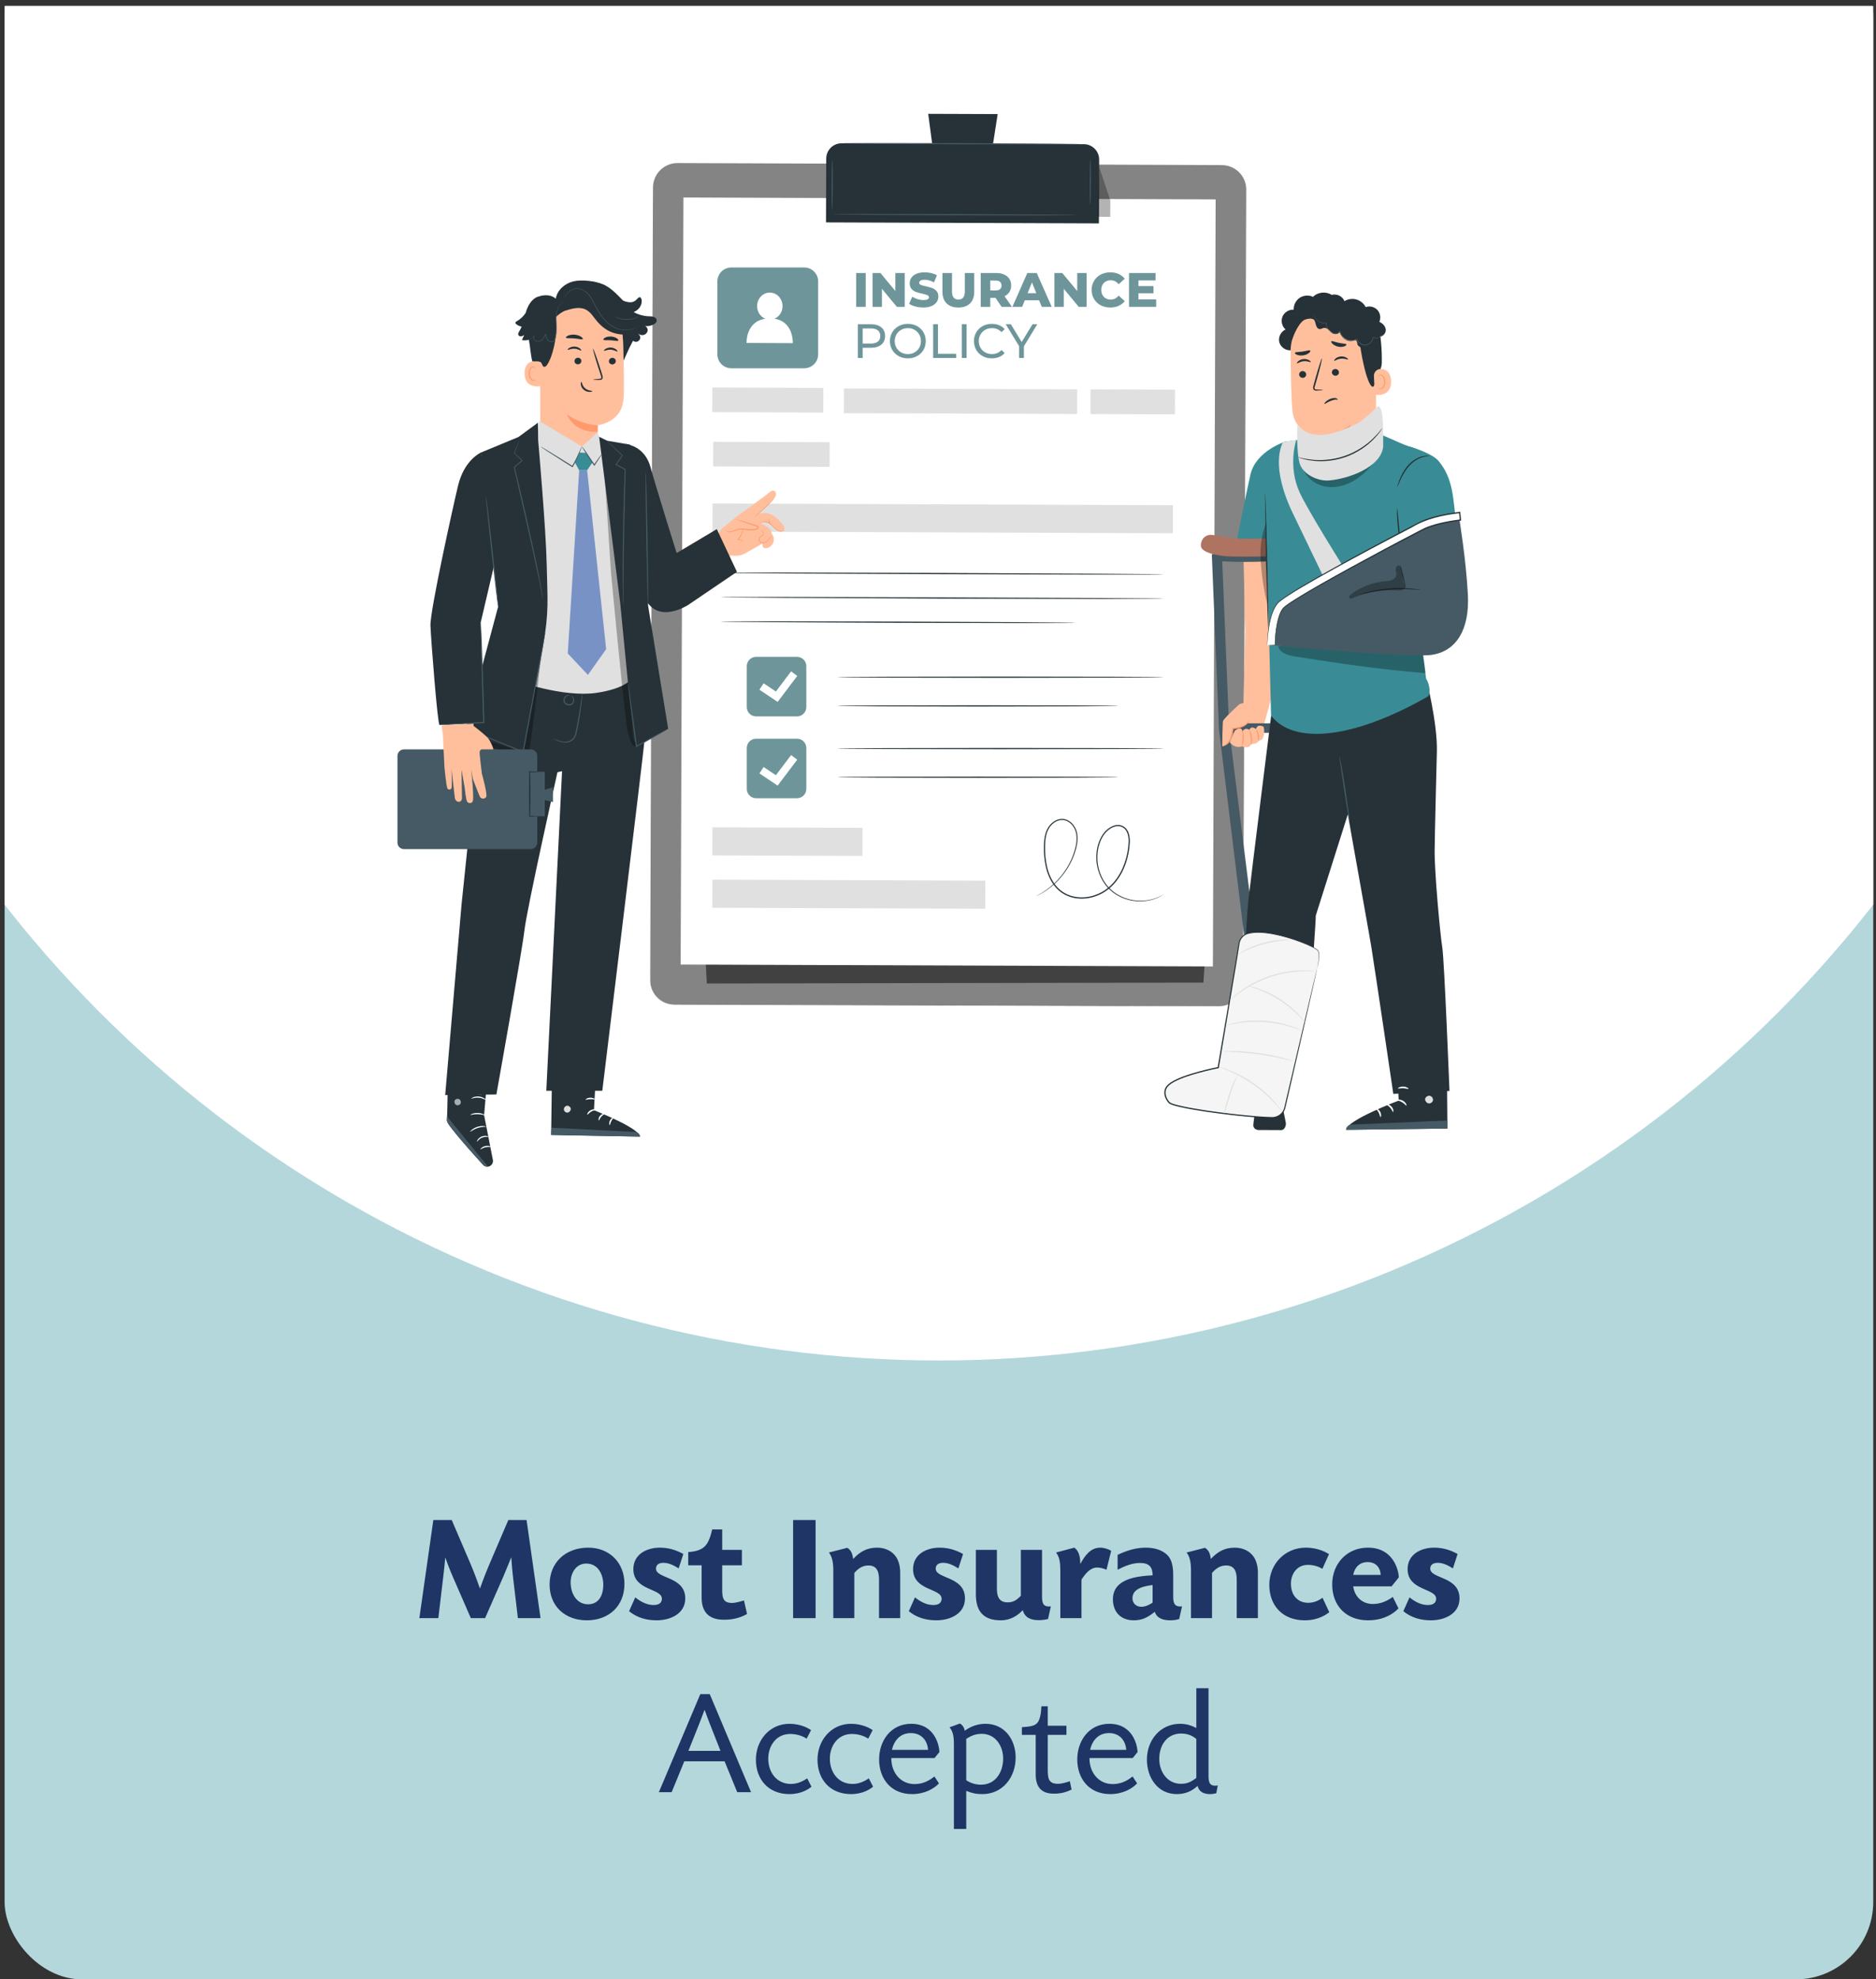 <svg width="291" height="307" viewBox="0 0 291 307" fill="none" xmlns="http://www.w3.org/2000/svg">
<rect x="0" y="0" width="291" height="307" fill="#333333" stroke="none"/>
<g clip-path="url(#clip0_1072_10168)">
<rect x="0.715" y="-9.468" width="289.858" height="316.468" rx="12" fill="#B4D7DB"/>
<path d="M83.846 250.972H80.333L79.603 244.813C79.444 243.536 79.307 241.597 79.307 241.529C79.261 241.62 78.531 243.49 78.052 244.585L75.247 250.972H73.034L70.32 244.745C69.727 243.399 69.111 241.711 69.066 241.552C69.066 241.597 68.906 243.399 68.724 244.813L67.994 250.972H65.051L67.218 235.758H70.069L72.966 242.51C73.673 244.152 74.38 246.182 74.448 246.387C74.471 246.319 75.224 244.197 75.999 242.418L78.851 235.758H81.679L83.846 250.972ZM96.863 245.657C96.863 249.056 94.491 251.314 91.024 251.314C87.694 251.314 85.253 249.17 85.253 245.771C85.253 242.327 87.74 240.046 91.252 240.046C94.582 240.046 96.863 242.418 96.863 245.657ZM93.579 245.794C93.579 244.243 92.803 242.51 90.933 242.51C89.359 242.51 88.515 243.969 88.515 245.429C88.515 247.117 89.404 248.828 91.229 248.828C92.826 248.828 93.579 247.505 93.579 245.794ZM106.295 247.915C106.295 250.333 103.946 251.314 101.848 251.314C100.297 251.314 98.791 250.903 97.582 249.9L98.54 247.756C99.339 248.394 100.297 248.942 101.369 248.942C102.167 248.942 102.669 248.645 102.669 247.961C102.669 246.319 98.244 246.752 98.244 243.376C98.244 241.073 100.319 240.046 102.349 240.046C103.672 240.046 104.836 240.388 105.999 241.027L105.269 243.262C104.539 242.806 103.764 242.396 102.92 242.396C102.167 242.396 101.756 242.715 101.756 243.308C101.756 244.905 106.295 244.471 106.295 247.915ZM115.881 250.333C114.74 250.972 113.6 251.223 112.3 251.223C109.973 251.223 108.833 250.059 108.833 247.756V242.783H106.757V240.731C109.312 240.548 109.905 239.613 110.475 237.218H112.026V240.388H115.082V242.783H112.026V246.592C112.026 247.801 112.163 248.622 113.554 248.622C114.193 248.622 115.242 248.28 115.402 248.235L115.881 250.333ZM126.514 250.972H123.025V235.758H126.514V250.972ZM139.637 250.972H136.352V244.996C136.352 243.833 136.056 242.806 134.71 242.806C133.775 242.806 133.113 243.285 132.52 243.969V250.972H129.259V244.312C129.259 243.171 129.327 241.734 128.575 240.799L131.426 240.069C132.064 240.434 132.247 241.118 132.338 241.803C133.364 240.685 134.482 240.046 136.033 240.046C137.356 240.046 138.428 240.594 139.044 241.552C139.454 242.213 139.637 243.057 139.637 243.947V250.972ZM149.685 247.915C149.685 250.333 147.336 251.314 145.237 251.314C143.686 251.314 142.181 250.903 140.972 249.9L141.93 247.756C142.728 248.394 143.686 248.942 144.758 248.942C145.557 248.942 146.058 248.645 146.058 247.961C146.058 246.319 141.633 246.752 141.633 243.376C141.633 241.073 143.709 240.046 145.739 240.046C147.062 240.046 148.225 240.388 149.388 241.027L148.659 243.262C147.929 242.806 147.153 242.396 146.309 242.396C145.557 242.396 145.146 242.715 145.146 243.308C145.146 244.905 149.685 244.471 149.685 247.915ZM163.005 249.147L162.572 251.108C162.116 251.223 161.66 251.291 161.181 251.291C159.972 251.291 158.991 250.972 158.649 249.74C157.874 250.561 156.756 251.314 155.251 251.314C152.628 251.314 151.373 250.014 151.373 247.254V240.388H154.635V246.433C154.635 247.596 154.977 248.531 156.3 248.531C157.212 248.531 157.737 248.143 158.352 247.505V240.388H161.637V247.459C161.637 248.417 161.683 249.17 162.709 249.17C162.823 249.17 162.869 249.17 163.005 249.147ZM172.366 240.525L171.636 243.468C171.18 243.285 170.701 243.125 170.199 243.125C169.081 243.125 168.351 244.106 167.758 244.996V250.972H164.474V243.627C164.474 242.647 164.428 241.552 163.812 240.799L166.641 240.046C167.462 240.617 167.553 241.666 167.576 242.578C168.26 241.324 169.127 240.046 170.678 240.046C171.271 240.046 171.841 240.252 172.366 240.525ZM182.917 251.108C182.735 251.177 182.256 251.314 181.526 251.314C180.545 251.314 179.451 251.063 179.131 249.991C178.105 250.812 177.215 251.314 175.87 251.314C173.862 251.314 172.631 250.036 172.631 248.052C172.631 244.859 176.326 244.471 178.789 244.334C178.789 243.057 178.264 242.418 176.85 242.418C175.619 242.418 174.455 242.897 173.361 243.468V241.164C174.729 240.503 176.189 240.046 177.717 240.046C178.972 240.046 180.226 240.343 181.093 241.21C181.823 241.939 181.982 243.148 181.982 244.266V247.505C181.982 248.485 182.074 249.17 183.1 249.17C183.168 249.17 183.214 249.17 183.351 249.147L182.917 251.108ZM178.789 248.577V245.84C177.58 245.999 175.664 246.319 175.664 247.892C175.664 248.691 176.257 249.215 177.033 249.215C177.671 249.215 178.264 248.919 178.789 248.577ZM195.121 250.972H191.837V244.996C191.837 243.833 191.54 242.806 190.194 242.806C189.259 242.806 188.598 243.285 188.005 243.969V250.972H184.743V244.312C184.743 243.171 184.812 241.734 184.059 240.799L186.91 240.069C187.549 240.434 187.731 241.118 187.822 241.803C188.849 240.685 189.966 240.046 191.517 240.046C192.84 240.046 193.912 240.594 194.528 241.552C194.939 242.213 195.121 243.057 195.121 243.947V250.972ZM206.196 250.059C205.876 250.287 204.645 251.314 202.387 251.314C198.943 251.314 196.89 249.01 196.89 245.817C196.89 242.578 199.33 240.046 202.546 240.046C204.576 240.046 205.854 240.867 206.15 241.05L205.124 243.331C204.987 243.262 204.189 242.715 202.888 242.715C201.109 242.715 200.243 244.197 200.243 245.634C200.243 247.322 201.201 248.6 202.957 248.6C204.12 248.6 204.964 247.938 205.146 247.824L206.196 250.059ZM216.043 247.687L216.932 249.466C215.655 250.766 214.013 251.314 212.211 251.314C208.767 251.314 206.646 249.01 206.646 245.748C206.646 242.532 208.927 240.046 212.188 240.046C216.339 240.046 216.978 243.878 216.978 244.654L215.86 246.045H209.907C210.113 247.642 211.299 248.782 212.941 248.782C214.104 248.782 215.108 248.371 216.043 247.687ZM214.173 244.266C214.104 243.057 213.351 242.282 212.143 242.282C210.934 242.282 210.135 243.057 209.907 244.266H214.173ZM226.396 247.915C226.396 250.333 224.047 251.314 221.949 251.314C220.398 251.314 218.892 250.903 217.683 249.9L218.641 247.756C219.44 248.394 220.398 248.942 221.47 248.942C222.268 248.942 222.77 248.645 222.77 247.961C222.77 246.319 218.345 246.752 218.345 243.376C218.345 241.073 220.421 240.046 222.45 240.046C223.773 240.046 224.937 240.388 226.1 241.027L225.37 243.262C224.64 242.806 223.865 242.396 223.021 242.396C222.268 242.396 221.857 242.715 221.857 243.308C221.857 244.905 226.396 244.471 226.396 247.915ZM114.357 277.972L112.395 273.182H106.146L104.184 277.972H102.2L108.632 262.758H110.092L116.501 277.972H114.357ZM106.784 271.562H111.757L110.502 268.369C109.955 267.024 109.339 265.336 109.293 265.176C109.248 265.267 108.609 267.046 108.062 268.369L106.784 271.562ZM125.876 277.128C125.488 277.424 124.393 278.268 122.454 278.268C119.17 278.268 117.254 275.964 117.254 272.931C117.254 269.897 119.398 267.366 122.454 267.366C124.234 267.366 125.42 268.073 125.807 268.346L125.123 269.669C124.781 269.441 123.891 268.939 122.591 268.939C120.356 268.939 119.17 270.833 119.17 272.771C119.17 274.87 120.447 276.694 122.705 276.694C123.937 276.694 124.849 276.056 125.214 275.828L125.876 277.128ZM135.431 277.128C135.044 277.424 133.949 278.268 132.01 278.268C128.726 278.268 126.81 275.964 126.81 272.931C126.81 269.897 128.954 267.366 132.01 267.366C133.789 267.366 134.975 268.073 135.363 268.346L134.679 269.669C134.336 269.441 133.447 268.939 132.147 268.939C129.912 268.939 128.726 270.833 128.726 272.771C128.726 274.87 130.003 276.694 132.261 276.694C133.493 276.694 134.405 276.056 134.77 275.828L135.431 277.128ZM144.941 275.531L145.648 276.603C144.941 277.379 143.481 278.268 141.474 278.268C138.235 278.268 136.365 275.919 136.365 272.885C136.365 269.989 138.19 267.366 141.337 267.366C145.032 267.366 145.694 270.764 145.717 271.745L144.964 272.68H138.258C138.235 274.892 139.65 276.717 141.885 276.717C143.367 276.717 144.417 275.964 144.941 275.531ZM143.96 271.403C143.846 269.875 142.866 268.803 141.292 268.803C139.672 268.803 138.714 269.897 138.35 271.403H143.96ZM157.545 272.612C157.545 275.645 155.538 278.268 152.391 278.268C151.387 278.268 150.794 278.131 149.882 277.766V283.674H147.966V270.855C147.966 269.852 147.989 268.689 147.282 267.913L148.901 267.32C149.334 267.571 149.562 267.981 149.654 268.438C150.589 267.753 151.684 267.366 152.87 267.366C155.835 267.366 157.545 269.806 157.545 272.612ZM155.607 272.748C155.607 270.81 154.421 268.917 152.277 268.917C151.341 268.917 150.657 269.213 149.882 269.692V276.124C150.589 276.58 151.341 276.808 152.185 276.808C154.421 276.808 155.607 274.87 155.607 272.748ZM166.22 277.561C165.308 278.017 164.486 278.2 163.483 278.2C161.521 278.2 160.655 277.173 160.655 275.189V269.076H158.511V267.89L159.104 267.845C160.814 267.708 161.179 267.274 161.453 265.701L161.544 264.651H162.525V267.662H165.422V269.076H162.525V274.482C162.525 275.782 162.616 276.672 164.099 276.672C164.76 276.672 165.695 276.375 165.946 276.261L166.22 277.561ZM175.679 275.531L176.386 276.603C175.679 277.379 174.219 278.268 172.212 278.268C168.974 278.268 167.103 275.919 167.103 272.885C167.103 269.989 168.928 267.366 172.075 267.366C175.77 267.366 176.432 270.764 176.455 271.745L175.702 272.68H168.996C168.974 274.892 170.388 276.717 172.623 276.717C174.105 276.717 175.155 275.964 175.679 275.531ZM174.698 271.403C174.584 269.875 173.604 268.803 172.03 268.803C170.41 268.803 169.452 269.897 169.088 271.403H174.698ZM188.899 276.922L188.671 278.131C188.329 278.223 188.033 278.268 187.69 278.268C186.824 278.268 185.98 277.972 185.774 276.991C184.885 277.835 183.79 278.268 182.558 278.268C179.571 278.268 177.906 275.714 177.906 272.908C177.906 269.92 179.958 267.366 183.06 267.366C184.223 267.366 185.067 267.753 185.569 268.027V261.846H187.462V275.235C187.462 276.215 187.485 276.968 188.511 276.968C188.648 276.968 188.831 276.945 188.899 276.922ZM185.569 275.759V269.715C185.204 269.396 184.429 268.871 183.22 268.871C180.985 268.871 179.821 270.741 179.821 272.794C179.821 274.824 181.076 276.672 183.197 276.672C184.178 276.672 184.794 276.352 185.569 275.759Z" fill="#1E3565"/>
<circle cx="145.644" cy="27.12" r="183.894" fill="white"/>
<path d="M189.063 156.067L104.627 155.759C102.578 155.752 100.922 154.084 100.93 152.035L101.378 29.077C101.386 27.028 103.054 25.372 105.103 25.38L189.539 25.688C191.588 25.695 193.244 27.363 193.236 29.412L192.788 152.37C192.781 154.419 191.113 156.075 189.063 156.067Z" fill="#848484"/>
<path d="M189.061 156.067C189.061 156.067 189.157 156.06 189.346 156.05C189.534 156.037 189.815 155.996 190.173 155.892C190.527 155.778 190.957 155.583 191.389 155.238C191.815 154.892 192.244 154.386 192.509 153.708C192.648 153.372 192.728 152.991 192.754 152.587C192.776 152.182 192.762 151.751 192.767 151.301C192.769 150.401 192.772 149.416 192.774 148.349C192.779 146.216 192.786 143.754 192.793 140.983C192.827 129.897 192.876 113.857 192.936 94.038C192.968 84.128 193.005 73.273 193.043 61.62C193.063 55.794 193.084 49.768 193.105 43.561C193.115 40.457 193.126 37.308 193.137 34.116C193.141 32.521 193.144 30.915 193.148 29.299C193.135 28.506 192.834 27.727 192.337 27.107C191.829 26.496 191.124 26.04 190.34 25.866C189.948 25.775 189.55 25.766 189.135 25.769C188.725 25.768 188.313 25.767 187.901 25.765C187.077 25.762 186.251 25.759 185.422 25.756C183.764 25.75 182.096 25.745 180.419 25.739C177.064 25.727 173.671 25.715 170.242 25.703C163.383 25.679 156.38 25.654 149.251 25.629C134.993 25.577 120.231 25.524 105.111 25.469C104.186 25.463 103.269 25.825 102.603 26.46C101.931 27.09 101.518 27.983 101.475 28.899C101.449 30.77 101.456 32.65 101.445 34.514C101.431 38.249 101.418 41.958 101.404 45.641C101.377 53.006 101.35 60.263 101.323 67.393C101.269 81.655 101.218 95.411 101.168 108.515C101.117 121.62 101.069 134.072 101.024 145.726C101.018 147.183 101.013 148.627 101.007 150.059C101.008 150.773 100.994 151.49 101.007 152.193C101.027 152.889 101.264 153.57 101.658 154.134C102.053 154.701 102.61 155.143 103.239 155.409C103.556 155.539 103.888 155.622 104.225 155.665C104.561 155.696 104.909 155.691 105.254 155.692C106.633 155.698 107.999 155.703 109.351 155.709C114.761 155.73 119.952 155.751 124.907 155.771C144.726 155.855 160.764 155.924 171.849 155.971C177.39 155.998 181.692 156.019 184.611 156.034C186.069 156.043 187.181 156.05 187.93 156.055C188.678 156.06 189.061 156.067 189.061 156.067C189.061 156.067 188.678 156.072 187.93 156.072C187.181 156.072 186.069 156.07 184.611 156.069C181.692 156.062 177.39 156.052 171.849 156.039C160.764 156.005 144.726 155.957 124.907 155.896C119.952 155.88 114.76 155.863 109.351 155.845C107.999 155.84 106.633 155.836 105.253 155.831C104.909 155.83 104.564 155.836 104.21 155.804C103.859 155.76 103.514 155.673 103.185 155.539C102.531 155.263 101.952 154.803 101.542 154.215C101.132 153.629 100.885 152.921 100.864 152.198C100.85 151.482 100.864 150.774 100.862 150.057C100.867 148.626 100.872 147.181 100.877 145.725C100.917 134.071 100.96 121.618 101.004 108.514C101.051 95.409 101.099 81.653 101.149 67.392C101.175 60.261 101.201 53.004 101.227 45.639C101.241 41.957 101.254 38.247 101.268 34.513C101.278 32.644 101.272 30.777 101.297 28.889C101.342 27.928 101.776 26.991 102.48 26.33C103.179 25.664 104.143 25.284 105.112 25.291C120.232 25.346 134.994 25.401 149.252 25.453C156.381 25.48 163.384 25.506 170.242 25.532C173.672 25.546 177.065 25.558 180.42 25.571C182.097 25.578 183.765 25.584 185.423 25.59C186.252 25.593 187.078 25.596 187.902 25.599C188.314 25.601 188.725 25.602 189.136 25.604C189.542 25.601 189.969 25.61 190.377 25.705C191.196 25.888 191.934 26.364 192.464 27.003C192.983 27.651 193.297 28.466 193.311 29.294C193.306 30.912 193.302 32.519 193.298 34.116C193.285 37.308 193.273 40.457 193.261 43.561C193.237 49.768 193.214 55.794 193.191 61.62C193.145 73.273 193.101 84.128 193.062 94.038C192.978 113.857 192.909 129.897 192.862 140.983C192.849 143.754 192.837 146.215 192.827 148.349C192.822 149.416 192.817 150.4 192.812 151.301C192.805 151.751 192.819 152.18 192.794 152.589C192.766 152.997 192.684 153.382 192.542 153.72C192.272 154.404 191.837 154.913 191.407 155.259C190.969 155.604 190.535 155.797 190.179 155.909C189.818 156.01 189.535 156.049 189.346 156.058C189.157 156.066 189.061 156.067 189.061 156.067Z" fill="#848484"/>
<g opacity="0.3">
<path d="M109.645 152.539L186.673 152.4L187.61 137.521L185.283 128.537L108.99 140.172L109.645 152.539Z" fill="black"/>
</g>
<g opacity="0.3">
<path d="M109.645 152.539L186.673 152.4L187.61 137.521L185.283 128.537L108.99 140.172L109.645 152.539Z" fill="black"/>
</g>
<path d="M106.008 30.632L105.58 149.603L188.14 149.9L188.568 30.929L106.008 30.632Z" fill="white"/>
<path d="M128.694 68.588L110.637 68.521L110.623 72.345L128.68 72.412L128.694 68.588Z" fill="#E0E0E0"/>
<path d="M167.099 60.386L130.906 60.255L130.892 64.079L167.086 64.209L167.099 60.386Z" fill="#E0E0E0"/>
<path d="M127.716 60.165L110.498 60.103L110.484 63.927L127.702 63.989L127.716 60.165Z" fill="#E0E0E0"/>
<path d="M182.263 60.441L169.166 60.392L169.152 64.216L182.249 64.265L182.263 60.441Z" fill="#E0E0E0"/>
<path d="M133.791 128.399L110.51 128.315L110.494 132.67L133.776 132.753L133.791 128.399Z" fill="#E0E0E0"/>
<path d="M152.836 136.594L110.51 136.441L110.494 140.796L152.821 140.948L152.836 136.594Z" fill="#E0E0E0"/>
<path d="M181.95 78.355L110.529 78.098L110.514 82.453L181.935 82.71L181.95 78.355Z" fill="#E0E0E0"/>
<path d="M180.515 89.089C180.515 89.142 165.125 89.128 146.146 89.059C127.16 88.99 111.773 88.891 111.773 88.838C111.774 88.785 127.16 88.799 146.146 88.868C165.126 88.937 180.515 89.036 180.515 89.089Z" fill="#263238"/>
<path d="M180.498 92.869C180.498 92.922 165.108 92.909 146.128 92.84C127.142 92.77 111.755 92.671 111.756 92.618C111.756 92.565 127.143 92.579 146.129 92.648C165.108 92.718 180.498 92.816 180.498 92.869Z" fill="#263238"/>
<path d="M166.839 96.6C166.839 96.653 154.506 96.651 139.296 96.595C124.08 96.539 111.75 96.452 111.75 96.399C111.75 96.346 124.081 96.348 139.296 96.404C154.507 96.459 166.839 96.547 166.839 96.6Z" fill="#263238"/>
<path d="M170.459 34.649L128.127 34.495L128.163 24.594C128.168 23.281 129.236 22.22 130.549 22.225L168.126 22.363C169.439 22.367 170.499 23.436 170.495 24.749L170.459 34.649Z" fill="#263238"/>
<path d="M154.755 17.696L143.98 17.657L145.206 26.896L153.322 26.926L154.755 17.696Z" fill="#263238"/>
<path d="M167.784 22.361C167.784 22.41 159.524 22.419 149.338 22.382C139.148 22.345 130.891 22.275 130.891 22.226C130.891 22.177 139.149 22.167 149.338 22.204C159.525 22.242 167.784 22.312 167.784 22.361Z" fill="#455A64"/>
<path d="M129.078 32.517C129.029 32.517 128.995 30.78 129.003 28.639C129.011 26.496 129.057 24.759 129.106 24.759C129.155 24.76 129.189 26.496 129.181 28.639C129.173 30.781 129.127 32.517 129.078 32.517Z" fill="#455A64"/>
<path d="M169.114 31.744C169.065 31.744 169.031 30.167 169.038 28.223C169.045 26.277 169.091 24.701 169.14 24.701C169.189 24.701 169.223 26.278 169.216 28.223C169.209 30.168 169.163 31.744 169.114 31.744Z" fill="#455A64"/>
<path d="M167.07 33.37C167.07 33.419 158.591 33.428 148.135 33.39C137.675 33.352 129.199 33.281 129.199 33.232C129.2 33.183 137.676 33.174 148.136 33.213C158.592 33.251 167.07 33.321 167.07 33.37Z" fill="#455A64"/>
<g opacity="0.3">
<path d="M170.492 25.885L172.225 31.087L172.216 33.633L170.24 33.625L170.492 25.885Z" fill="black"/>
</g>
<path d="M180.5 105.043C180.5 105.097 169.169 105.141 155.194 105.141C141.215 105.141 129.887 105.097 129.887 105.043C129.887 104.989 141.215 104.945 155.194 104.945C169.169 104.945 180.5 104.989 180.5 105.043Z" fill="#263238"/>
<path d="M173.473 109.488C173.473 109.542 163.715 109.586 151.681 109.586C139.642 109.586 129.887 109.542 129.887 109.488C129.887 109.434 139.642 109.39 151.681 109.39C163.715 109.39 173.473 109.434 173.473 109.488Z" fill="#263238"/>
<path d="M180.5 116.106C180.5 116.16 169.169 116.204 155.194 116.204C141.215 116.204 129.887 116.16 129.887 116.106C129.887 116.052 141.215 116.008 155.194 116.008C169.169 116.008 180.5 116.052 180.5 116.106Z" fill="#263238"/>
<path d="M173.473 120.551C173.473 120.605 163.715 120.649 151.681 120.649C139.642 120.649 129.887 120.605 129.887 120.551C129.887 120.497 139.642 120.453 151.681 120.453C163.715 120.453 173.473 120.497 173.473 120.551Z" fill="#263238"/>
<path d="M180.501 138.727C180.501 138.727 180.304 138.872 179.893 139.088C179.485 139.306 178.839 139.561 177.968 139.71C177.531 139.77 177.039 139.821 176.502 139.787C175.965 139.763 175.381 139.681 174.78 139.494C173.585 139.14 172.269 138.382 171.348 137.073C170.432 135.785 169.884 134.014 170.102 132.15C170.203 131.221 170.503 130.279 171.05 129.434C171.335 129.02 171.704 128.657 172.137 128.37C172.357 128.231 172.595 128.116 172.849 128.035C173.105 127.962 173.379 127.931 173.652 127.967C174.203 128.035 174.692 128.417 174.94 128.914C175.191 129.413 175.256 129.976 175.255 130.526C175.218 131.626 175.023 132.735 174.663 133.818C174.298 134.896 173.764 135.95 173.005 136.858C172.252 137.766 171.264 138.519 170.122 138.944C168.988 139.379 167.743 139.501 166.579 139.26C165.414 139.027 164.349 138.381 163.633 137.479C162.905 136.584 162.471 135.514 162.228 134.447C161.982 133.377 161.907 132.3 161.924 131.257C161.941 130.222 162.068 129.156 162.62 128.294C162.896 127.87 163.269 127.517 163.704 127.285C164.138 127.052 164.648 126.957 165.122 127.055C165.597 127.149 166.011 127.416 166.324 127.749C166.638 128.084 166.865 128.483 166.993 128.905C167.246 129.753 167.155 130.614 166.977 131.38C166.606 132.921 165.935 134.212 165.214 135.234C164.49 136.259 163.709 137.019 163.023 137.571C162.336 138.123 161.746 138.475 161.339 138.695C161.136 138.807 160.973 138.877 160.867 138.93C160.76 138.98 160.703 139.002 160.703 139.002C160.703 139.002 160.754 138.968 160.859 138.912C160.962 138.853 161.121 138.777 161.32 138.66C161.72 138.43 162.3 138.069 162.975 137.511C163.649 136.954 164.416 136.192 165.125 135.171C165.831 134.153 166.485 132.87 166.842 131.348C167.014 130.594 167.094 129.756 166.849 128.949C166.726 128.551 166.508 128.171 166.211 127.857C165.914 127.544 165.527 127.298 165.091 127.214C164.204 127.031 163.272 127.589 162.765 128.387C162.244 129.203 162.117 130.236 162.105 131.26C162.09 132.292 162.167 133.355 162.41 134.405C162.651 135.452 163.078 136.493 163.782 137.357C164.475 138.228 165.494 138.844 166.619 139.069C167.742 139.301 168.951 139.184 170.053 138.761C171.163 138.347 172.119 137.62 172.856 136.734C173.597 135.847 174.122 134.815 174.481 133.757C174.837 132.696 175.031 131.595 175.069 130.524C175.072 129.993 175.007 129.455 174.777 128.998C174.551 128.544 174.116 128.208 173.628 128.145C173.138 128.076 172.646 128.257 172.233 128.518C171.822 128.789 171.465 129.137 171.192 129.532C170.666 130.339 170.364 131.265 170.264 132.168C170.043 133.989 170.572 135.727 171.462 136.993C172.355 138.278 173.637 139.03 174.813 139.389C175.403 139.578 175.978 139.664 176.508 139.694C177.038 139.733 177.524 139.689 177.957 139.635C178.821 139.499 179.466 139.258 179.877 139.052C180.09 138.963 180.235 138.86 180.342 138.809C180.445 138.752 180.501 138.727 180.501 138.727Z" fill="#263238"/>
<path d="M132.807 42.345H134.29V47.59H132.807V42.345Z" fill="#6E969A"/>
<path d="M140.338 42.345V47.59H139.117L136.801 44.795V47.59H135.348V42.345H136.569L138.885 45.14V42.345H140.338Z" fill="#6E969A"/>
<path d="M141.994 47.538C141.594 47.433 141.269 47.293 141.02 47.118L141.507 46.024C141.741 46.179 142.014 46.304 142.323 46.399C142.633 46.494 142.938 46.541 143.238 46.541C143.807 46.541 144.092 46.399 144.092 46.114C144.092 45.964 144.011 45.853 143.848 45.781C143.686 45.708 143.425 45.632 143.066 45.552C142.671 45.467 142.341 45.376 142.076 45.279C141.811 45.181 141.584 45.025 141.395 44.81C141.205 44.596 141.11 44.306 141.11 43.941C141.11 43.621 141.197 43.333 141.372 43.075C141.547 42.818 141.808 42.615 142.155 42.465C142.502 42.315 142.928 42.24 143.433 42.24C143.777 42.24 144.117 42.279 144.452 42.356C144.786 42.434 145.081 42.547 145.336 42.697L144.879 43.799C144.379 43.529 143.895 43.394 143.425 43.394C143.13 43.394 142.916 43.438 142.781 43.525C142.646 43.613 142.578 43.726 142.578 43.866C142.578 44.006 142.658 44.111 142.818 44.181C142.978 44.25 143.235 44.323 143.59 44.398C143.99 44.483 144.321 44.574 144.583 44.671C144.845 44.769 145.072 44.923 145.265 45.136C145.457 45.348 145.554 45.637 145.554 46.001C145.554 46.316 145.466 46.601 145.291 46.856C145.116 47.11 144.854 47.314 144.505 47.466C144.155 47.618 143.73 47.695 143.231 47.695C142.805 47.695 142.393 47.643 141.994 47.538Z" fill="#6E969A"/>
<path d="M146.838 47.058C146.406 46.633 146.189 46.032 146.189 45.252V42.345H147.673V45.207C147.673 46.047 148.005 46.466 148.67 46.466C149.329 46.466 149.659 46.047 149.659 45.207V42.345H151.12V45.252C151.12 46.032 150.904 46.633 150.472 47.058C150.039 47.483 149.434 47.695 148.655 47.695C147.876 47.695 147.27 47.483 146.838 47.058Z" fill="#6E969A"/>
<path d="M154.418 46.196H153.609V47.59H152.125V42.345H154.523C154.997 42.345 155.409 42.423 155.759 42.581C156.109 42.738 156.379 42.963 156.568 43.255C156.758 43.547 156.853 43.891 156.853 44.286C156.853 44.665 156.765 44.996 156.587 45.279C156.41 45.561 156.157 45.782 155.827 45.942L156.959 47.59H155.37L154.418 46.196ZM155.122 43.716C154.967 43.581 154.738 43.514 154.433 43.514H153.609V45.05H154.433C154.737 45.05 154.967 44.984 155.122 44.851C155.277 44.719 155.355 44.53 155.355 44.286C155.355 44.041 155.277 43.851 155.122 43.716Z" fill="#6E969A"/>
<path d="M161.183 46.572H158.965L158.553 47.59H157.039L159.355 42.345H160.816L163.139 47.59H161.595L161.183 46.572ZM160.748 45.477L160.074 43.799L159.399 45.477H160.748Z" fill="#6E969A"/>
<path d="M168.549 42.345V47.59H167.328L165.012 44.795V47.59H163.559V42.345H164.78L167.096 45.14V42.345H168.549Z" fill="#6E969A"/>
<path d="M170.735 47.347C170.298 47.115 169.954 46.791 169.705 46.376C169.455 45.962 169.33 45.492 169.33 44.968C169.33 44.443 169.455 43.974 169.705 43.559C169.954 43.145 170.298 42.821 170.735 42.589C171.172 42.356 171.665 42.24 172.215 42.24C172.694 42.24 173.126 42.325 173.511 42.495C173.896 42.665 174.215 42.91 174.47 43.23L173.526 44.084C173.186 43.674 172.774 43.469 172.29 43.469C172.005 43.469 171.751 43.532 171.529 43.657C171.307 43.782 171.134 43.958 171.012 44.185C170.89 44.412 170.829 44.673 170.829 44.968C170.829 45.263 170.89 45.524 171.012 45.751C171.134 45.978 171.307 46.155 171.529 46.279C171.752 46.405 172.005 46.467 172.29 46.467C172.774 46.467 173.186 46.262 173.526 45.852L174.47 46.707C174.215 47.027 173.896 47.271 173.511 47.441C173.126 47.611 172.694 47.696 172.215 47.696C171.665 47.695 171.172 47.579 170.735 47.347Z" fill="#6E969A"/>
<path d="M179.338 46.444V47.59H175.127V42.345H179.241V43.492H176.596V44.376H178.926V45.485H176.596V46.444H179.338Z" fill="#6E969A"/>
<path d="M136.709 50.776C137.098 51.1 137.292 51.546 137.292 52.115C137.292 52.683 137.098 53.129 136.709 53.453C136.32 53.777 135.787 53.939 135.109 53.939H133.816V55.524H133.068V50.29H135.109C135.787 50.29 136.32 50.452 136.709 50.776ZM136.171 52.985C136.42 52.783 136.545 52.493 136.545 52.115C136.545 51.736 136.42 51.445 136.171 51.243C135.921 51.042 135.56 50.941 135.087 50.941H133.816V53.288H135.087C135.56 53.288 135.921 53.187 136.171 52.985Z" fill="#6E969A"/>
<path d="M139.4 55.236C138.976 55.004 138.643 54.684 138.401 54.275C138.16 53.866 138.039 53.41 138.039 52.907C138.039 52.404 138.16 51.947 138.401 51.539C138.643 51.13 138.976 50.81 139.4 50.578C139.823 50.346 140.299 50.23 140.828 50.23C141.351 50.23 141.824 50.347 142.248 50.578C142.672 50.81 143.003 51.129 143.242 51.535C143.481 51.941 143.601 52.399 143.601 52.907C143.601 53.415 143.482 53.872 143.242 54.279C143.003 54.685 142.672 55.004 142.248 55.236C141.824 55.467 141.351 55.583 140.828 55.583C140.299 55.584 139.823 55.467 139.4 55.236ZM141.863 54.656C142.169 54.482 142.411 54.241 142.588 53.935C142.765 53.628 142.854 53.286 142.854 52.907C142.854 52.528 142.765 52.186 142.588 51.879C142.411 51.573 142.17 51.333 141.863 51.158C141.557 50.984 141.211 50.897 140.828 50.897C140.444 50.897 140.096 50.984 139.785 51.158C139.473 51.333 139.229 51.573 139.052 51.879C138.875 52.186 138.787 52.528 138.787 52.907C138.787 53.286 138.875 53.628 139.052 53.935C139.229 54.241 139.474 54.482 139.785 54.656C140.096 54.831 140.444 54.918 140.828 54.918C141.211 54.918 141.556 54.831 141.863 54.656Z" fill="#6E969A"/>
<path d="M144.746 50.29H145.494V54.873H148.327V55.523H144.746V50.29Z" fill="#6E969A"/>
<path d="M149.188 50.29H149.935V55.524H149.188V50.29Z" fill="#6E969A"/>
<path d="M152.428 55.236C152.006 55.004 151.676 54.685 151.437 54.279C151.198 53.873 151.078 53.415 151.078 52.907C151.078 52.399 151.198 51.942 151.437 51.535C151.676 51.129 152.008 50.81 152.431 50.578C152.855 50.347 153.329 50.231 153.852 50.231C154.26 50.231 154.634 50.3 154.973 50.437C155.312 50.574 155.601 50.777 155.84 51.046L155.354 51.517C154.96 51.103 154.47 50.897 153.881 50.897C153.493 50.897 153.141 50.984 152.827 51.158C152.513 51.333 152.268 51.573 152.091 51.879C151.914 52.186 151.826 52.528 151.826 52.907C151.826 53.286 151.914 53.628 152.091 53.935C152.268 54.241 152.513 54.482 152.827 54.656C153.141 54.831 153.492 54.918 153.881 54.918C154.465 54.918 154.956 54.709 155.354 54.29L155.84 54.761C155.601 55.03 155.311 55.234 154.969 55.374C154.628 55.513 154.253 55.583 153.845 55.583C153.321 55.584 152.849 55.467 152.428 55.236Z" fill="#6E969A"/>
<path d="M158.824 53.714V55.523H158.084V53.699L156.006 50.29H156.806L158.48 53.048L160.162 50.29H160.903L158.824 53.714Z" fill="#6E969A"/>
<path d="M124.755 57.118H113.435C112.244 57.118 111.279 56.153 111.279 54.963V43.643C111.279 42.452 112.244 41.487 113.435 41.487H124.755C125.945 41.487 126.91 42.452 126.91 43.643V54.963C126.91 56.153 125.945 57.118 124.755 57.118Z" fill="#6E969A"/>
<path d="M120.132 49.437C120.861 49.131 121.38 48.379 121.385 47.492C121.389 46.33 120.51 45.385 119.421 45.379C118.332 45.374 117.445 46.312 117.44 47.474C117.437 48.368 117.959 49.13 118.697 49.437C115.662 49.894 115.8 53.193 115.8 53.193L122.976 53.226C122.976 53.226 123.14 49.892 120.132 49.437Z" fill="white"/>
<path d="M123.63 111.116H117.284C116.486 111.116 115.84 110.469 115.84 109.672V103.325C115.84 102.528 116.486 101.881 117.284 101.881H123.63C124.428 101.881 125.074 102.528 125.074 103.325V109.672C125.075 110.469 124.428 111.116 123.63 111.116Z" fill="#6E969A"/>
<path d="M123.63 123.808H117.284C116.486 123.808 115.84 123.161 115.84 122.364V116.017C115.84 115.22 116.486 114.573 117.284 114.573H123.63C124.428 114.573 125.074 115.22 125.074 116.017V122.364C125.075 123.161 124.428 123.808 123.63 123.808Z" fill="#6E969A"/>
<path d="M120.626 108.867L117.795 106.973L118.456 105.986L120.354 107.255L122.716 104.129L123.664 104.846L120.626 108.867Z" fill="white"/>
<path d="M120.626 121.849L117.795 119.956L118.456 118.968L120.354 120.237L122.716 117.112L123.664 117.828L120.626 121.849Z" fill="white"/>
<path d="M196.094 112.262L197.512 107.17L198.618 98.584V84.869L199.333 78.49L192.746 80.342L193.164 98.114L192.876 109.061L193.426 112.235L195.945 112.299" fill="#FFBF9D"/>
<path d="M193.968 73.582C194.852 69.904 199.33 68.518 199.33 68.518L199.117 76.09L197.56 84.255L196.461 86.485L191.391 86.108C191.391 86.108 193.564 75.261 193.968 73.582Z" fill="#398C95"/>
<path d="M195.614 166.602L189.09 113.207L187.973 85.964L189.546 85.9L190.662 113.109L197.321 166.511L195.614 166.602Z" fill="#455A64"/>
<path d="M198.639 166.623L197.064 166.581L202.585 112.934L201.005 85.747L202.578 85.656L204.161 112.909L204.16 112.942L198.639 166.623Z" fill="#455A64"/>
<path d="M195.131 169.319C195.031 170.436 194.503 173.3 194.41 174.494C194.378 174.908 194.753 175.262 195.223 175.264L198.745 175.28C199.229 175.282 199.58 174.595 199.426 173.998L198.477 169.372" fill="#263238"/>
<path d="M193.233 87.153C191.521 87.153 189.807 87.096 188.107 86.981L188.213 85.41C190.905 85.591 193.636 85.626 196.331 85.514L196.397 87.087C195.346 87.131 194.29 87.153 193.233 87.153Z" fill="#455A64"/>
<path d="M190.698 83.403C190.611 83.389 189.273 83.18 188.155 82.984C187.037 82.788 186.226 83.627 186.282 84.689C186.338 85.751 189.049 86.268 190.978 86.314C193.13 86.366 196.365 86.3 196.365 86.3L196.363 83.52C196.363 83.52 192.345 83.672 190.698 83.403Z" fill="#AE7461"/>
<path d="M190.196 113.665C194.198 113.665 198.201 113.665 202.203 113.665C203.515 113.665 203.517 112.189 202.203 112.189C198.201 112.189 194.198 112.189 190.196 112.189C188.884 112.189 188.882 113.665 190.196 113.665Z" fill="#455A64"/>
<path d="M190.758 115.134C190.758 115.134 191.53 116.169 192.641 115.762C192.641 115.762 193.752 116.262 194.104 115.41C194.104 115.41 195.085 115.429 195.271 114.855C195.271 114.855 195.826 114.91 196.012 114.17C196.197 113.429 196.012 112.725 196.012 112.725C196.012 112.725 195.03 112.151 194.845 113.077C194.845 113.077 194.067 112.466 193.808 113.207C193.808 113.207 193.586 113.003 193.197 113.059C192.808 113.114 192.66 113.633 192.66 113.633C192.66 113.633 192.826 113.281 192.53 113.04C192.234 112.799 191.553 113.311 191.553 113.311L190.758 115.134Z" fill="#FFBF9D"/>
<path d="M192.312 109.176C192.312 109.176 190.277 110.989 189.729 111.772C189.626 111.92 189.592 115.764 189.592 115.764C189.592 115.764 190.596 115.622 190.897 114.718C191.199 113.816 191.292 112.981 191.292 112.981C191.292 112.981 193.24 113.166 193.89 111.496C194.539 109.826 194.354 108.759 194.354 108.759L192.312 109.176Z" fill="#FFBF9D"/>
<path d="M193.792 111.655C193.804 111.658 193.783 111.74 193.732 111.888C193.664 112.026 193.548 112.232 193.325 112.409C192.889 112.78 192.128 113.038 191.264 113.078L191.358 112.999C191.348 113.054 191.337 113.114 191.325 113.174C191.233 113.609 191.189 114.022 191.053 114.405C190.918 114.78 190.699 115.076 190.484 115.281C190.049 115.696 189.671 115.786 189.668 115.764C189.653 115.736 189.999 115.602 190.385 115.185C190.576 114.978 190.767 114.696 190.883 114.344C190.998 114.001 191.043 113.567 191.133 113.137C191.145 113.078 191.156 113.018 191.167 112.963L191.181 112.886L191.261 112.883C192.082 112.847 192.821 112.62 193.241 112.304C193.678 111.992 193.753 111.634 193.792 111.655Z" fill="#FF9A6C"/>
<path d="M192.748 113.401C192.797 113.387 192.965 113.916 192.937 114.591C192.913 115.267 192.705 115.781 192.657 115.764C192.602 115.748 192.719 115.23 192.741 114.584C192.768 113.938 192.692 113.412 192.748 113.401Z" fill="#FF9A6C"/>
<path d="M193.792 113.24C193.834 113.213 194.126 113.673 194.197 114.326C194.273 114.979 194.09 115.491 194.043 115.474C193.986 115.462 194.075 114.96 194.002 114.348C193.937 113.735 193.74 113.265 193.792 113.24Z" fill="#FF9A6C"/>
<path d="M194.872 113.128C194.917 113.103 195.148 113.471 195.249 113.989C195.352 114.506 195.277 114.933 195.226 114.928C195.17 114.925 195.155 114.515 195.057 114.026C194.963 113.537 194.821 113.152 194.872 113.128Z" fill="#FF9A6C"/>
<path d="M197.728 106.613C197.728 106.613 193.91 137.132 193.626 139.822C193.313 142.777 192.93 151.806 192.93 151.806H203.459C203.459 151.806 204.148 142.331 204.099 142.011L210.629 121.386L207.817 106.283L197.728 106.613Z" fill="#263238"/>
<path d="M204.314 150.207C205.02 147.19 204.269 147.35 204 147.127C203.341 146.583 196.76 143.834 193.527 144.793C192.82 145.002 192.308 145.617 192.194 146.346L191.823 148.706C191.792 148.953 188.975 165.588 188.975 165.588C188.975 165.588 182.513 166.838 181.111 168.416C180.299 169.331 180.866 170.514 181.377 171.029C182.191 171.851 193.118 173.287 197.319 173.347C198.266 173.36 199.091 172.715 199.305 171.792C200.44 166.885 203.691 152.867 204.314 150.207Z" fill="#F5F5F5"/>
<path d="M204.311 150.207C204.311 150.207 204.3 150.283 204.269 150.431C204.235 150.585 204.188 150.803 204.127 151.085C203.996 151.667 203.807 152.512 203.563 153.597C203.063 155.782 202.343 158.934 201.454 162.825C201.005 164.773 200.514 166.905 199.987 169.195C199.855 169.767 199.721 170.35 199.585 170.941C199.516 171.237 199.447 171.536 199.377 171.836C199.3 172.147 199.154 172.446 198.941 172.694C198.524 173.196 197.841 173.484 197.179 173.431C196.533 173.418 195.881 173.382 195.221 173.337C192.582 173.148 189.823 172.83 186.977 172.411C185.554 172.192 184.107 171.963 182.657 171.609C182.295 171.516 181.933 171.423 181.576 171.265C181.488 171.224 181.398 171.177 181.31 171.101C181.239 171.031 181.176 170.957 181.116 170.879C180.998 170.724 180.898 170.556 180.816 170.379C180.654 170.026 180.56 169.623 180.623 169.222C180.675 168.823 180.9 168.448 181.202 168.197C181.754 167.713 182.41 167.427 183.052 167.154C183.699 166.885 184.36 166.674 185.017 166.471C186.335 166.076 187.65 165.756 188.953 165.494L188.877 165.572C189.733 160.525 190.536 155.786 191.26 151.517C191.441 150.449 191.617 149.411 191.786 148.405C191.866 147.9 191.945 147.404 192.022 146.917C192.064 146.671 192.093 146.435 192.144 146.187C192.204 145.942 192.302 145.708 192.444 145.505C192.718 145.095 193.151 144.796 193.613 144.7C193.842 144.659 194.065 144.586 194.292 144.574C194.519 144.559 194.743 144.528 194.965 144.527C195.856 144.506 196.697 144.641 197.49 144.783C199.073 145.093 200.457 145.543 201.642 145.992C202.236 146.216 202.779 146.446 203.268 146.679C203.513 146.798 203.745 146.909 203.954 147.054C204.057 147.13 204.149 147.173 204.26 147.237C204.365 147.301 204.447 147.396 204.501 147.498C204.601 147.706 204.627 147.923 204.63 148.12C204.636 148.317 204.625 148.501 204.606 148.671C204.573 149.01 204.519 149.293 204.473 149.52C204.379 149.974 204.311 150.207 204.311 150.207C204.311 150.207 204.318 150.146 204.34 150.03C204.36 149.913 204.403 149.742 204.439 149.514C204.479 149.286 204.527 149.003 204.555 148.666C204.571 148.498 204.579 148.315 204.571 148.122C204.565 147.929 204.535 147.72 204.441 147.53C204.39 147.438 204.318 147.356 204.222 147.298C204.129 147.247 204.005 147.186 203.909 147.115C203.712 146.981 203.475 146.87 203.233 146.755C202.744 146.527 202.201 146.303 201.608 146.084C200.423 145.645 199.041 145.207 197.467 144.907C196.68 144.77 195.844 144.641 194.969 144.666C194.75 144.667 194.532 144.699 194.31 144.714C194.088 144.727 193.873 144.799 193.651 144.839C193.215 144.931 192.823 145.207 192.568 145.589C192.438 145.778 192.348 145.995 192.293 146.222C192.247 146.449 192.216 146.7 192.176 146.941C192.1 147.428 192.023 147.924 191.945 148.428C191.777 149.435 191.605 150.474 191.428 151.541C190.71 155.814 189.914 160.555 189.067 165.604L189.056 165.669L188.99 165.682C187.696 165.945 186.384 166.265 185.074 166.657C184.421 166.859 183.764 167.069 183.126 167.335C182.495 167.603 181.845 167.892 181.336 168.34C181.056 168.573 180.864 168.898 180.817 169.251C180.761 169.603 180.844 169.97 180.994 170.297C181.07 170.461 181.163 170.617 181.272 170.761C181.327 170.832 181.386 170.9 181.448 170.962C181.504 171.009 181.578 171.051 181.659 171.088C181.987 171.233 182.349 171.33 182.705 171.42C184.141 171.771 185.587 172.001 187.005 172.22C189.846 172.642 192.602 172.963 195.234 173.156C195.891 173.202 196.542 173.24 197.183 173.254C197.81 173.303 198.422 173.041 198.81 172.581C199.224 172.132 199.265 171.488 199.422 170.902C199.56 170.311 199.696 169.729 199.83 169.157C200.365 166.869 200.863 164.738 201.319 162.792C202.234 158.907 202.975 155.761 203.489 153.578C203.748 152.496 203.95 151.654 204.089 151.075C204.158 150.794 204.212 150.578 204.25 150.425C204.287 150.281 204.311 150.207 204.311 150.207Z" fill="#263238"/>
<path d="M204.096 150.658C204.094 150.672 203.889 150.668 203.522 150.652C203.338 150.641 203.113 150.63 202.852 150.635C202.59 150.636 202.293 150.624 201.965 150.647C201.308 150.666 200.528 150.744 199.672 150.884C198.818 151.037 197.889 151.259 196.939 151.578C195.993 151.906 195.122 152.3 194.353 152.702C193.59 153.115 192.925 153.53 192.394 153.917C192.12 154.1 191.893 154.292 191.685 154.45C191.475 154.607 191.304 154.752 191.165 154.874C190.885 155.112 190.725 155.24 190.715 155.23C190.706 155.22 190.848 155.074 191.114 154.817C191.246 154.686 191.411 154.531 191.615 154.365C191.818 154.198 192.041 153.997 192.312 153.806C192.837 153.401 193.501 152.97 194.267 152.543C195.039 152.128 195.919 151.725 196.876 151.393C197.836 151.07 198.778 150.851 199.642 150.706C200.509 150.575 201.298 150.51 201.961 150.509C202.292 150.494 202.592 150.517 202.854 150.525C203.117 150.531 203.343 150.553 203.527 150.576C203.895 150.616 204.097 150.645 204.096 150.658Z" fill="#E0E0E0"/>
<path d="M202.427 158.566C202.4 158.587 202.024 158.124 201.345 157.447C200.668 156.768 199.665 155.895 198.434 155.105C197.202 154.317 195.989 153.77 195.09 153.438C194.191 153.104 193.613 152.956 193.621 152.923C193.625 152.91 193.772 152.936 194.035 152.995C194.3 153.051 194.677 153.156 195.136 153.307C196.055 153.608 197.292 154.142 198.54 154.939C199.786 155.739 200.788 156.641 201.445 157.35C201.774 157.704 202.028 158.003 202.189 158.22C202.352 158.435 202.438 158.558 202.427 158.566Z" fill="#E0E0E0"/>
<path d="M201.882 159.821C201.868 159.853 201.251 159.587 200.218 159.274C199.185 158.96 197.723 158.632 196.08 158.521C194.436 158.415 192.943 158.548 191.878 158.725C190.812 158.9 190.166 159.083 190.156 159.049C190.153 159.035 190.311 158.981 190.602 158.892C190.892 158.8 191.32 158.694 191.854 158.589C192.921 158.376 194.43 158.218 196.093 158.326C197.755 158.437 199.23 158.791 200.26 159.142C200.776 159.316 201.186 159.477 201.461 159.606C201.738 159.733 201.887 159.808 201.882 159.821Z" fill="#E0E0E0"/>
<path d="M200.684 164.589C200.68 164.603 200.523 164.572 200.243 164.506C199.923 164.432 199.526 164.341 199.057 164.232C198.054 164.005 196.662 163.728 195.109 163.517C193.556 163.308 192.139 163.204 191.113 163.156C190.631 163.135 190.224 163.118 189.896 163.105C189.609 163.093 189.449 163.081 189.449 163.067C189.449 163.054 189.608 163.041 189.896 163.029C190.184 163.015 190.602 163.011 191.117 163.017C192.148 163.031 193.574 163.112 195.135 163.323C196.696 163.535 198.091 163.836 199.089 164.097C199.588 164.228 199.989 164.343 200.263 164.433C200.538 164.521 200.688 164.576 200.684 164.589Z" fill="#E0E0E0"/>
<path d="M198.8 172.3C198.789 172.309 198.674 172.184 198.476 171.952C198.28 171.718 197.986 171.388 197.612 170.991C196.867 170.198 195.762 169.168 194.402 168.213C193.039 167.261 191.694 166.574 190.693 166.145C190.192 165.929 189.782 165.766 189.495 165.662C189.209 165.555 189.053 165.489 189.057 165.477C189.061 165.464 189.225 165.505 189.519 165.59C189.815 165.672 190.235 165.817 190.746 166.017C191.767 166.416 193.138 167.091 194.515 168.052C195.888 169.017 196.99 170.075 197.714 170.898C198.077 171.309 198.357 171.655 198.535 171.905C198.716 172.152 198.811 172.292 198.8 172.3Z" fill="#E0E0E0"/>
<path d="M189.847 172.727C189.821 172.719 189.896 172.385 190.037 171.85C190.178 171.316 190.381 170.579 190.637 169.774C190.894 168.968 191.174 168.251 191.417 167.751C191.657 167.25 191.838 166.958 191.86 166.969C191.886 166.982 191.749 167.296 191.544 167.807C191.336 168.317 191.08 169.031 190.824 169.833C190.581 170.599 190.36 171.293 190.17 171.889C189.995 172.414 189.873 172.735 189.847 172.727Z" fill="#E0E0E0"/>
<path d="M200.113 145.787C200.113 145.819 199.647 145.83 198.9 145.902C198.153 145.975 197.126 146.129 196.022 146.429C194.919 146.731 193.956 147.12 193.276 147.437C192.595 147.754 192.188 147.982 192.172 147.954C192.165 147.943 192.26 147.874 192.438 147.759C192.614 147.642 192.88 147.488 193.215 147.313C193.885 146.961 194.853 146.546 195.971 146.24C197.088 145.936 198.133 145.801 198.889 145.764C199.267 145.745 199.574 145.742 199.785 145.753C199.997 145.762 200.113 145.774 200.113 145.787Z" fill="#E0E0E0"/>
<path d="M200.406 54.304C199.598 54.468 198.708 53.942 198.463 53.154C198.218 52.366 198.652 51.428 199.411 51.105C198.858 50.63 198.656 49.787 198.934 49.112C199.211 48.437 199.947 47.98 200.675 48.031C200.642 47.311 201.011 46.586 201.612 46.188C202.213 45.79 203.024 45.734 203.674 46.045C204.407 45.296 205.683 45.159 206.559 45.735C207.245 45.545 208.038 45.85 208.42 46.45C208.802 47.05 208.743 47.897 208.28 48.438" fill="#263238"/>
<path d="M207.071 47.359L206.703 47.391C202.995 47.719 200.161 50.839 200.19 54.56C200.216 58.022 200.29 61.846 200.476 63.688C200.861 67.502 204.732 67.758 204.732 67.758L204.815 72.374L213.486 71.097L213.405 54.559C213.396 50.564 211.064 47.24 207.071 47.359Z" fill="#FFBF9D"/>
<path d="M204.711 67.758C204.711 67.758 207.135 67.687 209.557 65.849C209.557 65.849 208.574 68.77 204.734 68.763L204.711 67.758Z" fill="#FF9A6C"/>
<path d="M201.52 58.101C201.535 58.39 201.793 58.615 202.095 58.605C202.396 58.594 202.628 58.352 202.613 58.063C202.598 57.775 202.341 57.549 202.039 57.559C201.737 57.57 201.505 57.812 201.52 58.101Z" fill="#263238"/>
<path d="M201.181 56.356C201.255 56.421 201.641 56.079 202.228 56.029C202.813 55.97 203.271 56.234 203.328 56.157C203.356 56.122 203.276 56 203.076 55.88C202.88 55.76 202.553 55.656 202.188 55.69C201.823 55.724 201.527 55.886 201.363 56.039C201.195 56.194 201.145 56.328 201.181 56.356Z" fill="#263238"/>
<path d="M206.6 57.773C206.615 58.062 206.873 58.288 207.175 58.277C207.476 58.267 207.708 58.025 207.693 57.736C207.678 57.447 207.421 57.222 207.119 57.232C206.818 57.242 206.585 57.485 206.6 57.773Z" fill="#263238"/>
<path d="M206.958 55.956C207.032 56.021 207.419 55.679 208.005 55.629C208.591 55.57 209.048 55.834 209.105 55.756C209.134 55.721 209.054 55.599 208.854 55.479C208.657 55.36 208.331 55.255 207.966 55.289C207.601 55.323 207.305 55.485 207.14 55.639C206.973 55.793 206.922 55.927 206.958 55.956Z" fill="#263238"/>
<path d="M205.216 60.495C205.216 60.462 204.846 60.431 204.248 60.407C204.097 60.405 203.952 60.388 203.918 60.288C203.873 60.183 203.922 60.016 203.979 59.835C204.088 59.46 204.202 59.067 204.321 58.655C204.793 56.976 205.12 55.601 205.052 55.583C204.984 55.565 204.547 56.91 204.076 58.589C203.963 59.003 203.855 59.397 203.753 59.774C203.711 59.95 203.631 60.151 203.727 60.369C203.778 60.477 203.895 60.549 203.993 60.566C204.092 60.587 204.176 60.581 204.25 60.579C204.848 60.559 205.217 60.529 205.216 60.495Z" fill="#263238"/>
<path d="M208.86 53.446C208.822 53.282 208.293 53.315 207.686 53.18C207.076 53.06 206.597 52.817 206.504 52.953C206.462 53.019 206.536 53.176 206.723 53.347C206.908 53.518 207.213 53.691 207.578 53.768C207.943 53.844 208.286 53.806 208.518 53.723C208.752 53.64 208.876 53.524 208.86 53.446Z" fill="#263238"/>
<path d="M203.236 54.371C203.097 54.253 202.631 54.45 202.051 54.527C201.474 54.621 200.969 54.568 200.873 54.721C200.831 54.794 200.925 54.918 201.155 55.018C201.381 55.117 201.748 55.177 202.145 55.118C202.543 55.059 202.874 54.897 203.059 54.736C203.248 54.574 203.298 54.429 203.236 54.371Z" fill="#263238"/>
<path d="M200.394 52.777C200.394 52.777 201.19 50.297 202.293 49.637C203.629 48.838 204.366 50.317 205.663 49.828C206.96 49.339 208.236 48.573 209.686 49.481C211.273 50.475 210.646 51.326 210.888 53.011C211.868 59.847 213.294 61.678 213.365 58.411C213.372 58.054 214.331 57.685 214.344 56.175C214.362 54.216 214.228 51.852 213.673 50.512C213.205 49.383 212.472 48.639 211.206 47.859C209.208 46.628 206.63 46.826 204.897 47.157C203.163 47.487 199.97 49.797 200.394 52.777Z" fill="#263238"/>
<path d="M213.12 58.329C213.092 57.738 213.559 57.228 214.151 57.232C214.869 57.236 215.697 57.571 215.78 59.046C215.927 61.664 213.269 61.272 213.26 61.197C213.255 61.146 213.172 59.425 213.12 58.329Z" fill="#FFBF9D"/>
<path d="M213.775 60.18C213.786 60.171 213.823 60.209 213.902 60.24C213.979 60.27 214.11 60.287 214.243 60.228C214.514 60.111 214.722 59.659 214.708 59.186C214.701 58.947 214.639 58.723 214.544 58.54C214.453 58.353 214.322 58.227 214.181 58.21C214.04 58.185 213.947 58.274 213.919 58.35C213.888 58.425 213.908 58.476 213.894 58.482C213.887 58.489 213.836 58.441 213.851 58.332C213.859 58.279 213.886 58.216 213.945 58.162C214.004 58.107 214.095 58.076 214.193 58.081C214.396 58.084 214.588 58.259 214.692 58.46C214.808 58.661 214.884 58.913 214.891 59.18C214.904 59.709 214.662 60.218 214.29 60.349C214.108 60.407 213.952 60.36 213.869 60.303C213.784 60.243 213.767 60.185 213.775 60.18Z" fill="#FF9A6C"/>
<path d="M212.61 53.276C212.291 53.537 211.954 53.808 211.549 53.884C211.145 53.961 210.657 53.768 210.552 53.369C210.505 53.19 210.53 52.975 210.399 52.845C210.241 52.691 209.983 52.766 209.766 52.809C209.014 52.956 208.054 52.196 207.795 51.475C207.627 51.782 207.211 51.907 206.901 51.744C206.592 51.581 206.476 51.483 206.223 51.241C205.971 50.999 205.628 50.792 205.287 50.872C205.097 50.916 204.926 51.047 204.731 51.047C204.385 51.047 204.182 50.66 204.1 50.324C204.018 49.989 203.943 49.595 203.636 49.436C203.352 49.289 203.012 49.419 202.701 49.493C202.39 49.568 201.975 49.529 201.867 49.228C201.81 49.07 201.865 48.894 201.942 48.744C202.292 48.069 203.153 47.706 203.881 47.928C204.06 47.043 204.807 46.3 205.694 46.127C206.58 45.953 207.552 46.359 208.052 47.112C208.559 46.562 209.342 46.282 210.083 46.383C210.824 46.484 211.502 46.966 211.844 47.631C212.464 47.408 213.209 47.59 213.657 48.073C214.105 48.556 214.23 49.313 213.961 49.915C214.453 50.141 214.896 50.572 214.954 51.111C215.011 51.651 214.533 52.236 213.999 52.14C214.247 52.542 214.126 53.128 213.739 53.399C213.352 53.67 212.76 53.584 212.466 53.213" fill="#263238"/>
<path d="M203.769 48.714C203.766 48.714 203.768 48.73 203.773 48.761C203.78 48.792 203.786 48.839 203.802 48.899C203.837 49.017 203.901 49.192 204.036 49.386C204.172 49.576 204.375 49.792 204.67 49.952C204.959 50.114 205.345 50.222 205.766 50.162L205.717 50.108C205.656 50.339 205.701 50.605 205.833 50.824C205.959 51.048 206.143 51.24 206.337 51.427C206.435 51.515 206.523 51.622 206.655 51.7C206.783 51.775 206.933 51.811 207.083 51.817C207.38 51.829 207.705 51.708 207.896 51.442L207.796 51.422C207.909 51.935 208.25 52.428 208.746 52.704C209.01 52.861 209.327 52.943 209.628 52.909C209.93 52.879 210.203 52.766 210.457 52.649L210.384 52.624C210.553 52.936 210.793 53.194 211.073 53.375C211.348 53.556 211.701 53.646 212.004 53.542C212.609 53.358 212.973 52.809 213.012 52.319L212.955 52.352C213.276 52.491 213.605 52.478 213.864 52.404C214.127 52.332 214.326 52.197 214.465 52.07C214.604 51.941 214.683 51.813 214.728 51.726C214.77 51.636 214.786 51.586 214.783 51.585C214.769 51.575 214.714 51.791 214.435 52.038C214.296 52.156 214.1 52.28 213.848 52.344C213.598 52.409 213.285 52.414 212.989 52.279L212.937 52.256L212.932 52.312C212.889 52.769 212.538 53.282 211.977 53.447C211.702 53.538 211.391 53.458 211.131 53.286C210.869 53.115 210.64 52.866 210.483 52.573L210.458 52.526L210.41 52.548C210.161 52.662 209.897 52.769 209.618 52.796C209.339 52.827 209.055 52.754 208.803 52.604C208.334 52.344 208.014 51.883 207.905 51.397L207.877 51.275L207.805 51.378C207.643 51.605 207.354 51.719 207.086 51.709C206.952 51.705 206.819 51.673 206.707 51.608C206.599 51.547 206.507 51.442 206.407 51.352C206.214 51.169 206.036 50.985 205.916 50.776C205.791 50.571 205.75 50.337 205.801 50.129L205.817 50.065L205.752 50.075C205.356 50.137 204.985 50.041 204.703 49.889C204.416 49.741 204.214 49.537 204.076 49.356C203.803 48.983 203.787 48.706 203.769 48.714Z" fill="#455A64"/>
<path d="M207.473 62.022C207.431 62.039 207.355 61.95 207.182 61.968C207.014 61.983 206.729 62.057 206.455 62.163C205.894 62.38 205.5 62.708 205.435 62.642C205.372 62.592 205.7 62.123 206.341 61.871C206.663 61.752 206.956 61.704 207.205 61.748C207.327 61.772 207.425 61.841 207.461 61.906C207.498 61.97 207.491 62.013 207.473 62.022Z" fill="#263238"/>
<path d="M207.511 116.545C207.323 117.095 212.124 143.207 212.72 146.896C213.316 150.584 216.128 169.666 216.128 169.666L224.839 169.207C224.839 169.207 224.038 148.85 223.72 146.923C223.403 144.995 222.498 135.226 222.537 131.875C222.576 128.525 222.799 120.231 222.884 116.542C222.986 112.141 221.241 105.32 221.241 105.32L205.734 107.457L207.511 116.545Z" fill="#263238"/>
<path d="M209.385 127.356C209.372 127.358 209.333 127.221 209.276 126.971C209.217 126.721 209.142 126.357 209.055 125.906C208.881 125.005 208.675 123.753 208.476 122.368C208.277 121.008 208.097 119.779 207.957 118.824C207.895 118.404 207.842 118.046 207.799 117.75C207.764 117.495 207.752 117.354 207.765 117.351C207.778 117.348 207.816 117.486 207.873 117.736C207.932 117.986 208.006 118.35 208.093 118.801C208.267 119.702 208.471 120.954 208.67 122.34C208.87 123.699 209.051 124.928 209.191 125.883C209.253 126.302 209.306 126.66 209.35 126.957C209.385 127.211 209.398 127.353 209.385 127.356Z" fill="#455A64"/>
<path d="M216.57 162.764L216.965 170.701C216.965 170.701 208.871 173.76 208.799 175.234L224.518 175.036L224.42 162.644L216.57 162.764Z" fill="#263238"/>
<path d="M221.819 169.971C222.124 170.049 222.339 170.382 222.273 170.684C222.206 170.986 221.863 171.204 221.556 171.131C221.249 171.058 220.979 170.667 221.08 170.374C221.181 170.081 221.598 169.848 221.878 169.99" fill="#E0E0E0"/>
<path d="M224.529 175.036L224.469 173.787L209.42 174.444C209.42 174.444 208.724 174.752 208.81 175.234L224.529 175.036Z" fill="#455A64"/>
<path d="M216.739 170.626C216.742 170.701 217.127 170.73 217.507 170.968C217.894 171.195 218.094 171.519 218.164 171.488C218.235 171.473 218.114 171.024 217.648 170.745C217.184 170.461 216.721 170.557 216.739 170.626Z" fill="white"/>
<path d="M215.083 171.315C215.066 171.389 215.4 171.512 215.665 171.827C215.94 172.135 216.01 172.478 216.086 172.474C216.158 172.485 216.206 172.043 215.869 171.657C215.536 171.269 215.083 171.244 215.083 171.315Z" fill="white"/>
<path d="M214.147 173.262C214.217 173.278 214.319 172.9 214.116 172.491C213.916 172.079 213.552 171.921 213.521 171.984C213.478 172.047 213.714 172.265 213.875 172.604C214.045 172.939 214.07 173.256 214.147 173.262Z" fill="white"/>
<path d="M216.852 168.807C216.886 168.875 217.236 168.767 217.671 168.79C218.105 168.805 218.445 168.944 218.484 168.879C218.528 168.824 218.194 168.549 217.683 168.529C217.171 168.504 216.814 168.748 216.852 168.807Z" fill="white"/>
<path d="M217.682 68.912L214.277 67.427L214.185 67.774C213.336 69.258 210.752 70.139 208.852 70.124C206.839 70.108 205.704 69.017 205.63 67.68L204.689 67.774L198.976 68.566L196.342 78.07L197.162 110.984C200.593 115.474 209.692 114.753 221.477 108.037C222.139 107.342 221.449 105.482 221.223 105.321L219.929 95.549L219.878 69.712L217.682 68.912Z" fill="#398C95"/>
<path d="M220.088 78.49C220.031 78.49 219.966 81.635 219.942 85.514C219.919 89.395 219.945 92.539 220.002 92.539C220.059 92.539 220.124 89.395 220.147 85.515C220.171 81.635 220.144 78.49 220.088 78.49Z" fill="#263238"/>
<path d="M226.324 86.988C226.324 86.988 226.467 86.077 225.925 81.631C225.383 77.185 225.449 74.276 223.148 71.501C222.112 70.249 218.658 69.268 218.658 69.268L215.914 77.12L215.379 78.282L217.515 86.989L226.324 86.988Z" fill="#398C95"/>
<path d="M216.734 78.89C216.762 78.89 216.788 79.201 216.833 79.702C216.888 80.282 216.95 80.938 217.019 81.662C217.086 82.387 217.147 83.044 217.201 83.624C217.242 84.127 217.257 84.44 217.23 84.443C217.204 84.447 217.14 84.14 217.064 83.64C216.987 83.141 216.899 82.449 216.824 81.681C216.665 80.147 216.673 78.889 216.734 78.89Z" fill="#263238"/>
<path d="M198.995 68.566C198.926 68.897 196.842 72.132 200.724 79.993L205.338 89.574L208.326 87.846C208.326 87.846 202.933 79.268 201.611 76.411C199.705 72.292 201.069 68.25 201.069 68.25L198.995 68.566Z" fill="#E0E0E0"/>
<g opacity="0.3">
<path d="M201.795 72.558L202.096 72.595C202.596 74.122 204.077 75.214 205.661 75.481C207.246 75.748 208.896 75.272 210.253 74.411C211.611 73.55 212.705 72.329 213.651 71.03C210.324 71.922 205.122 71.665 201.795 72.558Z" fill="black"/>
</g>
<g opacity="0.3">
<path d="M220.364 98.326L198.271 100.23C198.52 101.286 199.808 101.653 200.879 101.823C207.538 102.874 214.401 103.895 221.122 104.404C220.757 100.477 220.337 100.287 220.364 98.326Z" fill="black"/>
</g>
<path d="M197.179 100.059C197.179 100.059 218.501 102.138 222.169 101.557C225.837 100.975 227.981 97.749 227.693 92.224C227.405 86.698 226.344 80.342 226.344 80.342L221.064 81.072L198.652 93.764L197.117 98.57L197.179 100.059Z" fill="#455A64"/>
<path d="M196.584 100.082C196.582 100.039 196.587 95.491 198.12 93.607C199.7 91.666 220.005 81.169 220.211 81.063C222.435 79.914 226.253 79.508 226.414 79.491L226.536 80.666C226.499 80.669 222.778 81.066 220.753 82.112C214.401 85.391 200.116 93.026 199.036 94.353C197.926 95.716 197.75 99.415 197.764 100.039L196.584 100.082Z" fill="white"/>
<path d="M196.586 100.082C196.586 100.082 196.684 100.073 196.879 100.062C197.08 100.051 197.371 100.036 197.765 100.016L197.743 100.039C197.736 99.545 197.77 98.881 197.862 98.064C197.963 97.25 198.097 96.27 198.5 95.215C198.608 94.956 198.727 94.686 198.908 94.442C198.983 94.308 199.111 94.215 199.224 94.107C199.336 93.994 199.465 93.908 199.592 93.816C199.846 93.627 200.111 93.443 200.391 93.267C200.667 93.085 200.951 92.901 201.248 92.722C202.424 91.99 203.731 91.235 205.138 90.433C207.953 88.833 211.179 87.071 214.697 85.191C216.457 84.252 218.29 83.284 220.186 82.299C220.654 82.051 221.145 81.802 221.661 81.621C222.174 81.431 222.702 81.284 223.237 81.152C224.309 80.891 225.406 80.701 226.528 80.569L226.44 80.677C226.412 80.398 226.38 80.098 226.349 79.797C226.339 79.696 226.328 79.595 226.319 79.502L226.426 79.589C223.792 79.912 221.204 80.455 219.047 81.778C216.815 82.94 214.67 84.073 212.632 85.16C208.557 87.339 204.907 89.334 201.902 91.109C201.152 91.554 200.442 91.986 199.785 92.415C199.456 92.629 199.139 92.841 198.844 93.062C198.548 93.281 198.263 93.496 198.07 93.776C197.668 94.33 197.437 94.939 197.258 95.5C197.081 96.064 196.978 96.596 196.889 97.074C196.726 98.035 196.666 98.79 196.63 99.302C196.617 99.552 196.606 99.746 196.598 99.885C196.593 100.017 196.588 100.079 196.586 100.082C196.583 100.086 196.578 100.013 196.578 99.883C196.578 99.752 196.581 99.555 196.591 99.299C196.613 98.785 196.662 98.027 196.813 97.061C196.897 96.58 196.996 96.043 197.169 95.472C197.344 94.904 197.571 94.285 197.982 93.711C198.181 93.417 198.48 93.188 198.774 92.968C199.07 92.743 199.387 92.528 199.716 92.311C200.374 91.877 201.082 91.439 201.831 90.99C204.83 89.197 208.475 87.189 212.546 85.001C214.583 83.908 216.728 82.772 218.958 81.607C219.52 81.321 220.068 81.01 220.663 80.745C221.256 80.488 221.876 80.289 222.507 80.119C223.769 79.783 225.073 79.547 226.406 79.393L226.503 79.382L226.513 79.481C226.523 79.573 226.533 79.674 226.543 79.775C226.575 80.077 226.606 80.377 226.635 80.656L226.645 80.751L226.547 80.763C225.439 80.893 224.343 81.082 223.283 81.34C222.216 81.593 221.205 81.944 220.273 82.469C218.378 83.451 216.544 84.417 214.783 85.351C211.262 87.225 208.032 88.976 205.212 90.564C203.803 91.359 202.493 92.108 201.315 92.832C201.018 93.009 200.734 93.191 200.458 93.37C200.178 93.544 199.913 93.725 199.662 93.909C199.535 94 199.406 94.085 199.301 94.19C199.194 94.292 199.071 94.377 198.998 94.505C198.823 94.737 198.704 95 198.596 95.253C198.192 96.287 198.047 97.264 197.938 98.072C197.836 98.884 197.793 99.548 197.788 100.037L197.788 100.06L197.766 100.06C197.366 100.069 197.07 100.076 196.866 100.081C196.673 100.085 196.586 100.082 196.586 100.082Z" fill="#263238"/>
<path d="M221.724 70.716C221.725 70.754 221.3 70.715 220.665 70.908C220.032 71.093 219.211 71.561 218.543 72.321C217.875 73.085 217.466 73.925 217.189 74.532C216.914 75.144 216.761 75.533 216.733 75.523C216.711 75.515 216.816 75.11 217.061 74.479C217.308 73.853 217.705 72.983 218.396 72.192C219.09 71.402 219.961 70.932 220.627 70.775C220.961 70.693 221.239 70.672 221.43 70.679C221.621 70.684 221.725 70.705 221.724 70.716Z" fill="#263238"/>
<path d="M213.745 63.001C214.655 63.08 214.563 66.505 214.551 69.31C214.175 72.507 209.14 74.27 206.17 74.517C204.443 74.661 202.118 73.599 201.603 71.887C201.088 70.175 201.209 66.127 201.263 65.95C201.263 65.95 202.402 67.575 205.01 67.471C207.368 67.377 210.707 65.584 210.707 65.584C211.515 65.129 213.044 63.657 213.745 63.001Z" fill="#E0E0E0"/>
<path d="M214.411 66.423C214.417 66.427 214.392 66.472 214.339 66.556C214.285 66.638 214.21 66.764 214.097 66.913C213.88 67.219 213.538 67.643 213.067 68.122C212.135 69.081 210.608 70.23 208.656 70.903C206.703 71.577 204.793 71.615 203.468 71.435C202.801 71.348 202.27 71.225 201.911 71.119C201.73 71.071 201.593 71.018 201.5 70.987C201.407 70.953 201.36 70.933 201.361 70.926C201.366 70.911 201.567 70.963 201.93 71.045C202.293 71.128 202.823 71.229 203.483 71.298C204.798 71.44 206.673 71.38 208.592 70.717C210.51 70.056 212.023 68.946 212.97 68.023C213.448 67.562 213.803 67.156 214.037 66.866C214.272 66.578 214.398 66.414 214.411 66.423Z" fill="#263238"/>
<path d="M220.331 91.493C220.326 91.523 219.796 91.465 218.938 91.418C218.08 91.371 216.892 91.354 215.586 91.454C214.28 91.557 213.109 91.759 212.269 91.938C211.428 92.117 210.913 92.257 210.904 92.227C210.901 92.215 211.025 92.166 211.254 92.088C211.482 92.009 211.818 91.91 212.237 91.803C213.074 91.588 214.253 91.363 215.571 91.259C216.888 91.158 218.088 91.198 218.948 91.281C219.378 91.322 219.725 91.367 219.963 91.409C220.202 91.45 220.332 91.479 220.331 91.493Z" fill="#263238"/>
<path d="M217.93 90.669C217.877 90.682 217.675 90.046 217.479 89.248C217.282 88.45 217.165 87.793 217.218 87.78C217.27 87.767 217.472 88.403 217.669 89.201C217.865 89.999 217.982 90.656 217.93 90.669Z" fill="#263238"/>
<g opacity="0.3">
<path d="M217.254 87.915C217.199 87.678 216.834 87.646 216.665 87.821C216.495 87.995 216.483 88.267 216.516 88.508C216.549 88.749 216.617 88.993 216.571 89.231C216.504 89.583 216.197 89.849 215.862 89.977C215.528 90.105 215.163 90.122 214.806 90.156C212.925 90.337 211.096 91.037 209.575 92.16C209.376 92.307 209.167 92.585 209.334 92.767C209.464 92.907 209.694 92.835 209.868 92.757C211.967 91.818 214.3 91.404 216.595 91.564C216.869 91.584 217.148 91.61 217.416 91.548C217.684 91.485 217.944 91.314 218.032 91.054C218.121 90.793 217.972 90.454 217.7 90.409" fill="black"/>
</g>
<g opacity="0.3">
<path d="M196.452 81.037C196.452 81.037 195.324 83.211 195.557 86.989C195.791 90.767 196.555 93.606 196.555 93.606L196.452 81.037Z" fill="black"/>
</g>
<path d="M196.381 87.116C196.53 93.029 196.696 97.82 196.753 97.819C196.809 97.817 196.735 93.024 196.587 87.11C196.438 81.199 196.272 76.407 196.215 76.409" fill="#263238"/>
<path d="M115.637 85.797C116.474 85.306 117.431 84.794 117.431 84.794L118.256 84.293C118.27 84.356 118.276 84.422 118.279 84.486C118.284 84.608 118.289 84.737 118.354 84.84C118.476 85.037 118.759 85.061 118.986 85.006C119.46 84.89 119.858 84.507 119.989 84.039C120.115 83.591 119.987 83.084 119.67 82.742C119.668 82.619 119.647 82.49 119.59 82.353C119.241 81.517 117.949 81.262 117.949 81.262L118.213 81.047C118.213 81.047 119.226 80.749 120.41 82.046C120.586 82.24 120.827 82.374 121.089 82.401C121.25 82.417 121.416 82.393 121.54 82.275C121.849 81.979 121.718 81.686 120.99 80.866C120.263 80.046 119.287 79.495 118.553 79.558C117.818 79.621 117.534 79.692 117.534 79.692C117.534 79.692 119.806 77.61 119.944 77.472C120.345 77.074 120.501 76.564 120.261 76.272C120.106 76.086 119.773 75.964 119.292 76.413C118.876 76.802 114.107 80.243 114.107 80.243L112.086 81.888L110.641 83.516L112.69 86.223L113.604 86.167C114.305 86.286 115.025 86.156 115.637 85.797Z" fill="#FFBF9D"/>
<path d="M117.922 81.242C117.935 81.263 118.106 81.048 118.495 80.984C118.685 80.954 118.92 80.988 119.147 81.108C119.376 81.225 119.593 81.413 119.806 81.629C120.02 81.844 120.228 82.058 120.458 82.208C120.687 82.356 120.924 82.448 121.138 82.456C121.355 82.468 121.521 82.362 121.591 82.272C121.664 82.18 121.679 82.116 121.674 82.114C121.664 82.108 121.634 82.164 121.556 82.239C121.479 82.313 121.335 82.391 121.144 82.37C120.955 82.353 120.733 82.26 120.522 82.115C120.309 81.969 120.109 81.76 119.893 81.543C119.677 81.325 119.447 81.127 119.198 81.008C118.951 80.884 118.685 80.855 118.48 80.9C118.273 80.942 118.126 81.035 118.039 81.108C117.951 81.183 117.917 81.238 117.922 81.242Z" fill="#FF9A6C"/>
<path d="M120.094 77.316C120.081 77.304 119.912 77.466 119.64 77.727C119.335 78.017 118.973 78.362 118.572 78.743C118.165 79.119 117.797 79.459 117.489 79.744C117.21 79.999 117.038 80.157 117.049 80.17C117.059 80.183 117.252 80.047 117.545 79.808C117.84 79.57 118.234 79.226 118.656 78.831C119.077 78.436 119.445 78.064 119.702 77.787C119.959 77.509 120.106 77.327 120.094 77.316Z" fill="#FF9A6C"/>
<path d="M117.873 82.219C117.87 82.228 117.935 82.252 118.046 82.301C118.151 82.35 118.328 82.435 118.387 82.629C118.417 82.722 118.389 82.829 118.31 82.919C118.234 83.011 118.119 83.083 117.998 83.169C117.88 83.253 117.74 83.369 117.696 83.55C117.656 83.728 117.715 83.919 117.839 84.057C117.967 84.198 118.153 84.261 118.323 84.264C118.495 84.266 118.657 84.224 118.793 84.137C119.044 83.963 119.221 83.765 119.361 83.591C119.499 83.414 119.587 83.252 119.625 83.132C119.662 83.01 119.654 82.938 119.648 82.939C119.637 82.938 119.629 83.005 119.58 83.115C119.531 83.224 119.436 83.372 119.294 83.537C119.152 83.697 118.966 83.888 118.732 84.043C118.511 84.18 118.138 84.201 117.931 83.976C117.83 83.865 117.784 83.71 117.813 83.577C117.843 83.444 117.952 83.343 118.066 83.259C118.18 83.174 118.303 83.094 118.389 82.982C118.48 82.876 118.517 82.72 118.471 82.604C118.381 82.367 118.175 82.295 118.063 82.258C117.943 82.221 117.875 82.212 117.873 82.219Z" fill="#FF9A6C"/>
<path d="M115.402 84.03C115.41 84.023 115.351 83.927 115.197 83.82C115.046 83.713 114.788 83.602 114.473 83.619L114.522 83.715C114.607 83.617 114.694 83.506 114.776 83.385C115.233 82.715 115.312 82.047 115.28 82.049C115.244 82.038 115.115 82.674 114.674 83.318C114.595 83.434 114.513 83.543 114.432 83.639L114.344 83.747L114.481 83.735C114.764 83.712 115.006 83.798 115.158 83.882C115.313 83.966 115.39 84.041 115.402 84.03Z" fill="#FF9A6C"/>
<path d="M119.268 80.499C119.237 80.487 119.157 80.724 119.259 80.999C119.357 81.275 119.57 81.407 119.587 81.379C119.61 81.352 119.458 81.199 119.374 80.958C119.284 80.719 119.303 80.505 119.268 80.499Z" fill="#FF9A6C"/>
<path d="M114.166 80.549C114.17 80.536 114.295 80.563 114.519 80.623C114.743 80.682 115.066 80.774 115.462 80.891C115.874 81.016 116.342 81.158 116.853 81.313C116.985 81.354 117.118 81.395 117.255 81.437C117.379 81.487 117.563 81.496 117.682 81.691C117.737 81.792 117.702 81.929 117.631 82C117.564 82.074 117.484 82.115 117.403 82.147C117.245 82.198 117.088 82.236 116.924 82.251C116.267 82.316 115.671 82.164 115.135 82.152C114.867 82.142 114.614 82.16 114.388 82.221C114.162 82.281 113.957 82.378 113.758 82.448C113.365 82.608 112.975 82.58 112.767 82.453C112.551 82.329 112.519 82.177 112.526 82.18C112.541 82.168 112.597 82.297 112.8 82.388C113.002 82.481 113.339 82.491 113.711 82.324C113.899 82.249 114.102 82.143 114.346 82.07C114.589 81.997 114.861 81.973 115.14 81.979C115.698 81.984 116.296 82.127 116.903 82.065C117.054 82.051 117.201 82.015 117.337 81.971C117.467 81.925 117.555 81.833 117.515 81.771C117.481 81.697 117.336 81.65 117.2 81.609C117.064 81.564 116.931 81.521 116.8 81.478C116.294 81.309 115.83 81.154 115.422 81.018C115.031 80.885 114.715 80.773 114.498 80.692C114.28 80.612 114.162 80.561 114.166 80.549Z" fill="#FF9A6C"/>
<path d="M83.816 69.063L83.774 53.392C83.636 49.494 85.79 46.165 89.691 46.136L90.051 46.154C93.68 46.338 96.56 49.277 96.668 52.909C96.768 56.288 96.836 60.023 96.722 61.827C96.486 65.562 92.717 65.954 92.717 65.954C92.709 65.954 92.673 68.228 92.664 69.327L93.518 71.901L90.449 71.122L83.816 69.063Z" fill="#FFBF9D"/>
<path d="M92.721 65.954C92.721 65.954 90.358 65.972 87.928 64.268C87.928 64.268 88.956 67.138 92.702 66.991L92.721 65.954Z" fill="#FF9A6C"/>
<path d="M95.521 56.011C95.517 56.293 95.274 56.523 94.979 56.523C94.685 56.524 94.449 56.296 94.453 56.014C94.457 55.732 94.7 55.502 94.994 55.502C95.289 55.501 95.525 55.729 95.521 56.011Z" fill="#263238"/>
<path d="M95.778 54.52C95.709 54.586 95.319 54.266 94.745 54.238C94.171 54.202 93.735 54.477 93.676 54.403C93.647 54.37 93.721 54.248 93.911 54.124C94.098 54 94.413 53.886 94.771 53.906C95.129 53.926 95.423 54.073 95.589 54.216C95.759 54.361 95.812 54.49 95.778 54.52Z" fill="#263238"/>
<path d="M90.181 55.997C90.177 56.279 89.934 56.508 89.639 56.509C89.345 56.51 89.109 56.283 89.113 56C89.118 55.718 89.36 55.488 89.655 55.487C89.95 55.486 90.186 55.714 90.181 55.997Z" fill="#263238"/>
<path d="M90.159 54.367C90.089 54.433 89.7 54.113 89.126 54.085C88.553 54.05 88.116 54.324 88.057 54.25C88.028 54.217 88.101 54.095 88.292 53.971C88.48 53.847 88.794 53.733 89.152 53.753C89.51 53.773 89.804 53.92 89.97 54.064C90.139 54.208 90.193 54.337 90.159 54.367Z" fill="#263238"/>
<path d="M92.01 58.886C92.008 58.853 92.369 58.809 92.951 58.764C93.099 58.757 93.239 58.735 93.269 58.636C93.308 58.532 93.255 58.371 93.193 58.196C93.073 57.834 92.947 57.455 92.816 57.057C92.294 55.437 91.924 54.107 91.99 54.087C92.055 54.066 92.531 55.363 93.053 56.984C93.178 57.383 93.297 57.764 93.411 58.129C93.458 58.298 93.544 58.492 93.458 58.708C93.413 58.816 93.302 58.89 93.206 58.91C93.111 58.934 93.028 58.932 92.955 58.932C92.371 58.934 92.01 58.918 92.01 58.886Z" fill="#263238"/>
<path d="M90.403 52.579C90.318 52.722 89.768 52.539 89.091 52.49C88.414 52.427 87.842 52.517 87.781 52.363C87.755 52.289 87.876 52.163 88.121 52.056C88.363 51.95 88.733 51.875 89.139 51.908C89.545 51.943 89.896 52.076 90.118 52.221C90.343 52.367 90.442 52.511 90.403 52.579Z" fill="#263238"/>
<path d="M95.901 52.832C95.777 52.958 95.314 52.806 94.751 52.779C94.19 52.736 93.709 52.83 93.604 52.689C93.559 52.621 93.638 52.493 93.851 52.377C94.06 52.262 94.407 52.173 94.793 52.197C95.18 52.221 95.51 52.351 95.701 52.492C95.895 52.633 95.956 52.77 95.901 52.832Z" fill="#263238"/>
<path d="M83.95 56.175C83.887 56.144 81.42 55.285 81.372 57.844C81.324 60.404 83.903 59.924 83.909 59.851C83.915 59.778 83.95 56.175 83.95 56.175Z" fill="#FFBF9D"/>
<path d="M83.13 58.867C83.12 58.858 83.085 58.897 83.009 58.93C82.935 58.962 82.808 58.983 82.676 58.931C82.408 58.827 82.188 58.393 82.184 57.932C82.182 57.699 82.235 57.478 82.321 57.296C82.403 57.11 82.526 56.981 82.663 56.96C82.799 56.931 82.894 57.014 82.924 57.087C82.957 57.159 82.939 57.21 82.953 57.215C82.96 57.221 83.009 57.173 82.99 57.067C82.98 57.016 82.951 56.955 82.892 56.904C82.832 56.853 82.742 56.826 82.647 56.834C82.449 56.844 82.268 57.023 82.174 57.222C82.069 57.423 82.004 57.671 82.006 57.933C82.013 58.449 82.267 58.937 82.635 59.05C82.815 59.101 82.966 59.049 83.044 58.99C83.124 58.928 83.139 58.871 83.13 58.867Z" fill="#FF9A6C"/>
<path d="M90.177 59.224C90.266 59.219 90.264 59.807 90.765 60.227C91.265 60.648 91.892 60.585 91.896 60.667C91.904 60.704 91.756 60.781 91.491 60.787C91.232 60.794 90.853 60.709 90.547 60.452C90.241 60.195 90.111 59.853 90.092 59.611C90.071 59.366 90.137 59.22 90.177 59.224Z" fill="#263238"/>
<path d="M101.853 49.591C101.815 49.44 101.708 49.313 101.575 49.231C101.285 49.052 100.948 49.068 100.621 49.056C99.809 49.026 99.008 48.801 98.292 48.419C98.547 48.296 98.786 48.145 98.991 47.95C99.413 47.545 99.664 46.919 99.486 46.362C99.453 46.258 99.395 46.147 99.29 46.113C99.125 46.059 98.976 46.219 98.858 46.346C98.468 46.764 98.112 46.94 97.544 46.87C97.192 46.828 96.852 46.741 96.577 46.562C96.567 46.551 96.557 46.538 96.546 46.526C96.416 46.386 96.289 46.252 96.164 46.122L96.163 46.121L96.163 46.122C95.22 45.147 94.406 44.468 93.561 44.107C92.322 43.578 90.236 43.331 88.926 43.645C87.616 43.96 86.424 44.992 86.215 46.323C85.497 45.69 84.4 45.673 83.503 46.012L83.481 46.002C82.483 46.334 81.898 47.37 81.584 48.374C81.567 48.429 81.552 48.485 81.536 48.54C81.189 49.064 80.725 49.51 80.175 49.815C80.078 49.868 79.966 49.935 79.953 50.045C79.939 50.154 80.029 50.246 80.117 50.312C80.351 50.487 80.626 50.605 80.912 50.662C80.817 50.9 80.705 51.131 80.569 51.352C80.453 51.539 80.315 51.763 80.409 51.962C80.481 52.116 80.674 52.183 80.843 52.161C81.011 52.14 81.163 52.05 81.308 51.962C81.192 52.225 81.076 52.487 80.96 52.749C81.317 52.819 81.689 52.798 82.04 52.7C82.231 53.649 82.352 55.403 82.582 56.049C83.261 56.075 83.428 56.004 83.768 56.125C84.209 56.282 84.023 57.063 84.604 56.852C84.9 56.744 85.374 55.641 85.479 55.344C86.172 53.373 86.433 51.252 86.241 49.171C86.66 48.742 87.163 48.395 87.713 48.155L87.668 48.194C88.722 47.852 89.913 47.519 90.896 48.032C91.658 48.429 92.094 49.237 92.656 49.887C93.723 51.118 94.944 51.789 96.57 51.893C96.693 53.026 96.698 54.875 96.731 55.93L97.676 53.839L97.676 53.847C97.751 53.725 97.814 53.602 97.875 53.478L97.895 53.441V53.436C97.992 53.237 98.084 53.038 98.204 52.842C98.208 52.846 98.211 52.849 98.214 52.852C98.775 53.367 99.633 52.615 99.195 51.991C99.108 51.867 99.004 51.756 98.883 51.664C99.139 51.915 99.526 52.04 99.87 51.942C100.215 51.844 100.488 51.503 100.465 51.146C100.45 50.902 100.28 50.68 100.062 50.58C100.523 50.625 100.997 50.534 101.404 50.313C101.671 50.167 101.935 49.925 101.853 49.591Z" fill="#263238"/>
<path d="M87.392 46.778C87.399 46.787 87.233 46.873 87.009 47.113C86.787 47.352 86.535 47.771 86.408 48.345C86.343 48.63 86.299 48.95 86.292 49.295C86.284 49.64 86.303 50.01 86.322 50.4C86.339 50.789 86.358 51.201 86.325 51.629C86.308 51.842 86.277 52.058 86.226 52.275C86.175 52.487 86.114 52.717 85.949 52.898C85.817 53.045 85.602 53.106 85.417 53.064C85.231 53.027 85.066 52.924 84.947 52.786C84.712 52.499 84.659 52.142 84.606 51.826L84.684 51.837C84.55 52.117 84.412 52.393 84.212 52.612C84.015 52.833 83.746 52.975 83.475 52.994C83.34 53.003 83.205 52.979 83.09 52.918C82.973 52.858 82.889 52.759 82.833 52.654C82.779 52.548 82.752 52.432 82.76 52.321C82.769 52.209 82.815 52.105 82.887 52.032L82.926 52.068C82.63 52.391 82.322 52.561 82.109 52.655C82.001 52.702 81.916 52.729 81.857 52.747C81.799 52.762 81.768 52.769 81.768 52.767C81.767 52.764 81.796 52.753 81.853 52.733C81.909 52.711 81.993 52.679 82.097 52.629C82.303 52.529 82.603 52.353 82.886 52.032L82.925 52.069C82.797 52.2 82.785 52.434 82.889 52.625C82.942 52.719 83.019 52.808 83.121 52.859C83.224 52.911 83.347 52.933 83.47 52.923C83.719 52.903 83.97 52.77 84.154 52.56C84.343 52.35 84.477 52.081 84.609 51.801L84.666 51.682L84.688 51.812C84.741 52.128 84.798 52.471 85.013 52.729C85.119 52.853 85.27 52.947 85.433 52.978C85.597 53.013 85.771 52.963 85.886 52.837C86.03 52.682 86.092 52.463 86.142 52.254C86.192 52.043 86.222 51.831 86.239 51.621C86.273 51.201 86.256 50.792 86.241 50.403C86.225 50.013 86.208 49.642 86.22 49.292C86.23 48.943 86.278 48.619 86.348 48.33C86.485 47.749 86.751 47.325 86.984 47.09C87.22 46.853 87.392 46.778 87.392 46.778Z" fill="#455A64"/>
<path d="M98.899 50.664C98.9 50.665 98.89 50.674 98.869 50.689C98.843 50.707 98.812 50.729 98.774 50.755C98.732 50.785 98.679 50.82 98.613 50.854C98.547 50.889 98.473 50.933 98.382 50.969C98.031 51.127 97.47 51.279 96.773 51.224C96.083 51.171 95.259 50.909 94.53 50.342C93.793 49.788 93.153 48.982 92.635 48.063C92.372 47.604 92.16 47.134 91.924 46.7C91.69 46.265 91.429 45.862 91.111 45.542C90.796 45.22 90.427 44.98 90.045 44.865C89.855 44.804 89.662 44.787 89.477 44.787C89.292 44.793 89.117 44.827 88.954 44.876C88.629 44.978 88.365 45.151 88.163 45.33C87.961 45.511 87.824 45.704 87.729 45.87C87.552 46.21 87.538 46.431 87.524 46.427C87.523 46.427 87.524 46.414 87.528 46.388C87.534 46.357 87.54 46.32 87.548 46.274C87.568 46.174 87.614 46.03 87.699 45.854C87.79 45.683 87.927 45.483 88.13 45.294C88.333 45.107 88.601 44.926 88.935 44.818C89.102 44.765 89.283 44.728 89.475 44.72C89.666 44.717 89.868 44.734 90.065 44.795C90.463 44.911 90.844 45.158 91.167 45.486C91.496 45.812 91.762 46.222 91.999 46.66C92.237 47.097 92.45 47.566 92.71 48.02C93.225 48.932 93.856 49.73 94.578 50.278C95.294 50.84 96.098 51.102 96.778 51.163C97.463 51.226 98.018 51.085 98.369 50.938C98.723 50.789 98.892 50.654 98.899 50.664Z" fill="#455A64"/>
<path d="M99.269 49.025C99.272 49.03 99.224 49.062 99.133 49.116C99.043 49.171 98.906 49.238 98.731 49.31C98.557 49.382 98.341 49.449 98.097 49.503C97.852 49.553 97.578 49.589 97.289 49.593C97 49.595 96.726 49.566 96.48 49.521C96.235 49.472 96.017 49.41 95.842 49.342C95.665 49.275 95.526 49.21 95.435 49.157C95.343 49.106 95.294 49.075 95.297 49.069C95.305 49.055 95.509 49.166 95.862 49.283C96.038 49.344 96.253 49.398 96.494 49.442C96.736 49.481 97.005 49.507 97.289 49.506C97.572 49.501 97.84 49.469 98.081 49.424C98.321 49.375 98.535 49.316 98.71 49.252C99.059 49.126 99.262 49.011 99.269 49.025Z" fill="#455A64"/>
<path d="M92.522 165.107L92.133 172.195C92.133 172.195 99.209 174.971 99.264 176.288L85.492 176.029L85.644 164.958L92.522 165.107Z" fill="#263238"/>
<path d="M87.878 171.519C87.61 171.587 87.42 171.883 87.477 172.153C87.534 172.423 87.833 172.619 88.102 172.556C88.371 172.493 88.61 172.144 88.524 171.882C88.437 171.619 88.073 171.409 87.826 171.535" fill="#E0E0E0"/>
<path d="M85.492 176.029L85.551 174.913L98.734 175.579C98.734 175.579 99.342 175.858 99.264 176.288L85.492 176.029Z" fill="#455A64"/>
<path d="M92.353 172.13C92.35 172.197 92.013 172.221 91.678 172.431C91.338 172.633 91.162 172.921 91.1 172.893C91.038 172.878 91.146 172.479 91.556 172.231C91.964 171.981 92.369 172.069 92.353 172.13Z" fill="white"/>
<path d="M93.774 172.754C93.788 172.82 93.495 172.929 93.261 173.209C93.019 173.482 92.955 173.789 92.888 173.784C92.825 173.794 92.786 173.399 93.083 173.056C93.377 172.711 93.773 172.69 93.774 172.754Z" fill="white"/>
<path d="M94.572 174.499C94.511 174.512 94.424 174.174 94.603 173.809C94.78 173.443 95.1 173.303 95.127 173.36C95.164 173.416 94.956 173.61 94.813 173.912C94.664 174.21 94.639 174.493 94.572 174.499Z" fill="white"/>
<path d="M92.267 170.504C92.238 170.565 91.931 170.466 91.551 170.485C91.169 170.496 90.871 170.618 90.837 170.559C90.799 170.51 91.093 170.267 91.542 170.251C91.99 170.232 92.301 170.452 92.267 170.504Z" fill="white"/>
<path d="M75.838 164.408L75.092 172.965L76.454 179.903C76.552 180.404 76.206 180.882 75.7 180.946C75.417 180.982 75.136 180.88 74.943 180.67C73.716 179.331 69.224 174.385 69.314 173.762C69.418 173.04 69.501 164.683 69.501 164.683L75.838 164.408Z" fill="#263238"/>
<path d="M75.705 180.946L69.356 173.184L69.333 173.547C69.313 173.861 69.403 174.172 69.591 174.424C70.095 175.099 71.525 176.931 74.922 180.669C75.12 180.886 75.415 180.991 75.705 180.946Z" fill="#455A64"/>
<g opacity="0.6">
<path d="M71.292 170.531C71.498 170.694 71.547 171.023 71.393 171.235C71.24 171.446 70.905 171.499 70.697 171.341C70.489 171.182 70.418 170.789 70.594 170.596C70.771 170.402 71.166 170.361 71.331 170.566" fill="white"/>
</g>
<path d="M73.986 177.075C74.032 177.102 74.255 176.666 74.78 176.457C75.299 176.232 75.765 176.383 75.779 176.331C75.788 176.311 75.683 176.237 75.485 176.196C75.288 176.154 74.996 176.163 74.707 176.282C74.42 176.402 74.207 176.602 74.097 176.771C73.986 176.941 73.965 177.067 73.986 177.075Z" fill="white"/>
<path d="M74.528 178.262C74.566 178.302 74.859 178.041 75.311 177.942C75.76 177.834 76.138 177.94 76.155 177.888C76.182 177.846 75.782 177.637 75.268 177.758C74.754 177.873 74.485 178.236 74.528 178.262Z" fill="white"/>
<path d="M72.928 175.531C72.966 175.574 73.415 175.171 74.103 174.956C74.789 174.73 75.389 174.798 75.394 174.741C75.411 174.696 74.782 174.536 74.046 174.776C73.308 175.009 72.888 175.504 72.928 175.531Z" fill="white"/>
<path d="M72.964 172.911C72.983 172.964 73.47 172.796 74.087 172.813C74.705 172.822 75.184 173.01 75.206 172.958C75.232 172.917 74.755 172.636 74.091 172.625C73.427 172.608 72.939 172.869 72.964 172.911Z" fill="white"/>
<path d="M73.108 170.393C73.132 170.444 73.626 170.189 74.275 170.261C74.926 170.318 75.361 170.665 75.394 170.619C75.409 170.602 75.322 170.488 75.132 170.361C74.943 170.234 74.644 170.108 74.294 170.073C73.944 170.039 73.626 170.104 73.416 170.191C73.204 170.279 73.097 170.373 73.108 170.393Z" fill="white"/>
<path d="M74.295 169.781C74.306 169.781 74.332 169.668 74.328 169.457C74.322 169.249 74.281 168.939 74.124 168.592C74.042 168.426 73.959 168.215 73.727 168.087C73.611 168.023 73.433 168.033 73.324 168.14C73.216 168.244 73.175 168.383 73.163 168.519C73.137 169.063 73.571 169.619 74.177 169.737C74.788 169.844 75.367 169.529 75.64 169.075C75.701 168.956 75.747 168.81 75.69 168.66C75.634 168.51 75.464 168.441 75.34 168.454C75.083 168.476 74.913 168.612 74.756 168.711C74.445 168.929 74.246 169.168 74.128 169.339C74.01 169.513 73.968 169.622 73.978 169.627C74.006 169.652 74.221 169.22 74.83 168.822C74.983 168.731 75.16 168.615 75.344 168.61C75.434 168.607 75.509 168.647 75.536 168.721C75.564 168.793 75.54 168.899 75.487 168.991C75.257 169.363 74.727 169.65 74.212 169.551C73.7 169.458 73.32 168.968 73.337 168.529C73.342 168.424 73.377 168.319 73.437 168.26C73.497 168.202 73.582 168.191 73.659 168.228C73.821 168.306 73.922 168.494 74.004 168.649C74.325 169.302 74.257 169.787 74.295 169.781Z" fill="white"/>
<path d="M99.341 105.567C99.341 105.567 100.385 109.611 100.007 114.537C99.86 116.443 93.427 169.18 93.427 169.18H84.742L87.183 119.614L86.472 119.769C86.472 119.769 81.731 140.908 81.344 144.331C80.996 147.407 76.998 169.757 76.998 169.757L69.057 169.849L71.593 140.286L74.544 111.92L75.654 103.663L99.341 105.567Z" fill="#263238"/>
<path d="M85.817 114.558C85.812 114.569 85.939 114.644 86.179 114.762C86.42 114.876 86.773 115.049 87.254 115.139C87.494 115.182 87.767 115.195 88.055 115.144C88.34 115.094 88.645 114.973 88.891 114.742C89.138 114.512 89.297 114.19 89.399 113.856C89.501 113.518 89.559 113.167 89.631 112.811C89.908 111.38 90.096 110.074 90.205 109.126C90.26 108.652 90.296 108.268 90.316 108.002C90.335 107.736 90.339 107.587 90.327 107.586C90.314 107.585 90.286 107.73 90.245 107.993C90.199 108.295 90.143 108.668 90.076 109.109C89.934 110.051 89.727 111.35 89.451 112.776C89.311 113.481 89.215 114.199 88.775 114.62C88.335 115.032 87.722 115.076 87.275 115.01C86.813 114.941 86.456 114.789 86.208 114.697C85.96 114.599 85.822 114.546 85.817 114.558Z" fill="#455A64"/>
<path d="M88.43 107.836C88.432 107.828 88.373 107.79 88.251 107.783C88.13 107.774 87.946 107.811 87.765 107.939C87.591 108.067 87.406 108.297 87.399 108.61C87.385 108.927 87.632 109.239 87.955 109.356C88.275 109.481 88.667 109.408 88.865 109.16C89.066 108.919 89.078 108.624 89.031 108.414C88.979 108.198 88.864 108.049 88.767 107.977C88.67 107.902 88.601 107.891 88.597 107.899C88.574 107.923 88.842 108.045 88.902 108.438C88.929 108.624 88.899 108.87 88.737 109.048C88.582 109.23 88.284 109.284 88.019 109.183C87.754 109.085 87.565 108.848 87.568 108.609C87.564 108.369 87.703 108.164 87.845 108.042C88.149 107.785 88.432 107.869 88.43 107.836Z" fill="#455A64"/>
<path d="M97.135 68.865C97.354 68.954 100.014 69.207 100.911 72.476C101.809 75.744 104.959 85.777 104.959 85.777L111.191 82.069L114.311 88.693L106.785 93.803C106.785 93.803 102.093 96.916 100.089 92.854L97.135 68.865Z" fill="#263238"/>
<path d="M83.385 85.188C83.347 84.293 81.968 77.881 81.968 77.77C81.968 77.658 83.332 68.238 83.332 68.238L83.635 65.288L90.255 69.257C90.255 69.257 92.757 67.103 92.691 66.991L93.247 68.677L93.772 68.865L94.556 76.364L97.71 105.547C97.71 105.547 96.628 106.864 92.499 107.468C87.35 108.221 79.916 105.547 79.916 105.547C79.916 105.547 83.422 86.083 83.385 85.188Z" fill="#E0E0E0"/>
<g opacity="0.3">
<path d="M98.716 115.773C98.716 115.773 97.743 116.508 97.149 112.083C96.554 107.658 94.799 89.1 94.799 89.1L93.531 69.89L97.318 81.078L98.716 115.773Z" fill="black"/>
</g>
<g opacity="0.3">
<path d="M83.968 101.359C83.968 101.359 82.229 118.341 81.569 118.011C80.91 117.682 74.559 115.178 74.559 115.178L75.198 109.688L83.968 101.359Z" fill="black"/>
</g>
<path d="M91.897 71.729L91.073 72.943H89.838L89.178 71.729L89.905 70.192L90.884 70.245L91.897 71.729Z" fill="#398C95"/>
<path d="M83.838 69.257C83.832 69.267 83.936 69.345 84.129 69.479C84.356 69.629 84.632 69.814 84.957 70.03C85.661 70.49 86.638 71.114 87.724 71.795C88.078 72.017 88.421 72.231 88.743 72.432L88.813 72.476L88.856 72.407C89.385 71.551 89.692 70.742 89.924 70.176C90.036 69.891 90.122 69.663 90.18 69.505C90.237 69.348 90.264 69.261 90.255 69.257C90.236 69.249 90.078 69.577 89.828 70.135C89.571 70.688 89.243 71.488 88.718 72.317L88.83 72.293C88.509 72.091 88.167 71.874 87.814 71.651C86.728 70.971 85.741 70.362 85.021 69.929C84.684 69.73 84.398 69.561 84.164 69.423C83.96 69.307 83.844 69.247 83.838 69.257Z" fill="#455A64"/>
<path d="M93.311 70.493C93.295 70.482 93.162 70.644 92.95 70.926C92.739 71.208 92.45 71.61 92.121 72.08L92.254 72.077C92.12 71.891 91.98 71.685 91.836 71.472C91.419 70.849 91.045 70.279 90.757 69.878C90.47 69.476 90.27 69.243 90.251 69.257C90.232 69.272 90.397 69.527 90.657 69.945C90.919 70.361 91.275 70.94 91.694 71.567C91.838 71.782 91.981 71.988 92.122 72.174L92.192 72.267L92.255 72.172C92.576 71.697 92.847 71.282 93.035 70.984C93.223 70.686 93.327 70.503 93.311 70.493Z" fill="#455A64"/>
<path d="M91.074 72.943L94.025 100.686L91.196 104.677L88.072 101.359L89.839 72.943H91.074Z" fill="#7992C6"/>
<path d="M83.447 65.559C83.216 65.738 80.408 67.786 80.408 67.786L74.594 70.193C74.594 70.193 75.913 81.542 75.945 81.821C76.284 84.784 77.271 94.094 77.271 94.094L72.019 113.713L81.151 116.631C81.151 116.631 83.244 106.059 84.224 100.343C85.203 94.627 84.914 93.009 84.799 87.471C84.684 81.934 83.474 68.274 83.474 68.274L83.447 65.559Z" fill="#263238"/>
<path d="M84.221 93.091C84.227 93.09 84.219 92.998 84.199 92.822C84.177 92.646 84.152 92.386 84.097 92.054C83.994 91.39 83.826 90.432 83.594 89.253C83.133 86.895 82.435 83.65 81.624 80.076C80.975 77.209 80.354 74.566 79.845 72.449L79.822 72.518C80.261 72.144 80.666 71.799 81.041 71.48L81.092 71.436L81.044 71.391C80.577 70.951 80.167 70.565 79.81 70.228L79.821 70.279C80.067 69.656 80.262 69.16 80.403 68.804C80.463 68.643 80.512 68.513 80.55 68.412C80.582 68.323 80.597 68.276 80.593 68.275C80.589 68.273 80.567 68.317 80.527 68.403C80.483 68.502 80.427 68.628 80.357 68.785C80.207 69.138 79.998 69.628 79.735 70.245L79.723 70.273L79.746 70.296C80.098 70.638 80.501 71.03 80.961 71.477L80.963 71.389C80.585 71.704 80.176 72.044 79.734 72.413L79.701 72.44L79.711 72.481C80.198 74.611 80.803 77.254 81.457 80.114C82.268 83.688 82.985 86.927 83.475 89.278C83.723 90.453 83.908 91.406 84.031 92.066C84.095 92.396 84.131 92.654 84.164 92.828C84.196 93 84.215 93.092 84.221 93.091Z" fill="#455A64"/>
<path d="M70.84 112.396C70.838 112.4 70.904 112.433 71.033 112.491C71.175 112.553 71.365 112.636 71.604 112.74C72.118 112.958 72.843 113.264 73.745 113.646C75.59 114.412 78.159 115.478 81.118 116.707L81.212 116.746L81.23 116.646C81.451 115.455 81.688 114.179 81.932 112.863C82.673 108.795 83.344 105.114 83.832 102.431C84.065 101.106 84.255 100.029 84.389 99.267C84.449 98.903 84.497 98.616 84.532 98.405C84.545 98.315 84.556 98.24 84.565 98.18C84.572 98.129 84.573 98.103 84.571 98.102C84.568 98.102 84.56 98.127 84.548 98.177C84.535 98.237 84.519 98.31 84.499 98.398C84.456 98.608 84.398 98.894 84.324 99.254C84.177 100.014 83.969 101.089 83.714 102.409C83.213 105.089 82.525 108.768 81.764 112.832C81.522 114.148 81.288 115.424 81.069 116.616L81.181 116.554C78.212 115.348 75.635 114.301 73.785 113.549C72.875 113.186 72.144 112.895 71.625 112.688C71.382 112.594 71.189 112.52 71.044 112.464C70.912 112.415 70.842 112.391 70.84 112.396Z" fill="#455A64"/>
<path d="M73.684 74.64C73.637 74.645 73.8 76.811 74.048 79.48C74.296 82.149 74.535 84.308 74.582 84.304C74.629 84.299 74.466 82.133 74.218 79.464C73.969 76.796 73.73 74.636 73.684 74.64Z" fill="#455A64"/>
<path d="M99.805 115.236C99.138 115.613 98.304 115.174 98.238 114.411L96.19 93.396L92.938 67.745L94.187 68.359L97.709 68.962C97.709 68.962 99.572 73.593 100.087 77.998C100.603 82.403 100.52 93.877 100.52 93.877L103.643 113.039L99.805 115.236Z" fill="#263238"/>
<path d="M96.739 93.915C96.745 93.915 96.745 93.817 96.741 93.632C96.739 93.446 96.719 93.173 96.719 92.82C96.707 92.115 96.698 91.095 96.707 89.834C96.719 87.312 96.781 83.828 96.867 79.98C96.931 77.355 96.991 74.898 97.042 72.819L97.043 72.774L97.004 72.753C96.506 72.485 96.037 72.232 95.595 71.994L95.618 72.09C95.967 71.579 96.285 71.114 96.574 70.691L96.601 70.651L96.567 70.618C95.782 69.876 95.153 69.28 94.708 68.859C94.497 68.663 94.33 68.509 94.205 68.393C94.089 68.289 94.027 68.236 94.024 68.24C94.02 68.244 94.074 68.304 94.183 68.416C94.303 68.537 94.463 68.698 94.665 68.902C95.103 69.333 95.72 69.941 96.489 70.699L96.482 70.627C96.188 71.047 95.864 71.508 95.509 72.014L95.467 72.074L95.531 72.11C95.972 72.352 96.438 72.609 96.934 72.881L96.896 72.815C96.825 74.89 96.755 77.348 96.696 79.977C96.611 83.826 96.567 87.311 96.586 89.835C96.592 91.096 96.62 92.118 96.652 92.823C96.663 93.175 96.693 93.449 96.706 93.634C96.722 93.819 96.734 93.916 96.739 93.915Z" fill="#455A64"/>
<path d="M97.402 105.884C97.396 105.885 97.398 105.94 97.406 106.044C97.418 106.167 97.432 106.316 97.45 106.496C97.498 106.915 97.564 107.477 97.643 108.158C97.814 109.56 98.062 111.495 98.346 113.632C98.447 114.383 98.544 115.109 98.635 115.783L98.651 115.903L98.756 115.844C100.161 115.05 101.379 114.363 102.274 113.857C102.689 113.615 103.029 113.418 103.288 113.267C103.523 113.127 103.648 113.047 103.643 113.038C103.638 113.03 103.504 113.094 103.261 113.219C102.996 113.359 102.649 113.542 102.224 113.767C101.322 114.259 100.093 114.928 98.676 115.7L98.797 115.761C98.708 115.087 98.613 114.361 98.514 113.609C98.23 111.473 97.963 109.54 97.762 108.142C97.66 107.464 97.577 106.905 97.515 106.488C97.484 106.309 97.459 106.161 97.439 106.039C97.42 105.937 97.407 105.883 97.402 105.884Z" fill="#455A64"/>
<path d="M100.524 93.877C100.469 93.878 100.345 89.242 100.245 83.523C100.145 77.803 100.108 73.167 100.161 73.166C100.215 73.165 100.34 77.8 100.44 83.52C100.541 89.238 100.578 93.876 100.524 93.877Z" fill="#455A64"/>
<path d="M74.595 70.192C74.595 70.192 72.021 71.302 71.053 75.323C70.288 78.499 66.683 94.799 66.771 97.044C66.859 99.289 67.88 112.438 68.18 112.438C68.48 112.438 75.046 112.054 75.046 112.054L74.563 96.558L76.545 88.105L77.272 82.487L74.595 70.192Z" fill="#263238"/>
<path d="M68.176 112.438C68.175 112.428 68.352 112.408 68.68 112.38C69.034 112.354 69.508 112.319 70.095 112.275C71.334 112.197 73.041 112.089 75.038 111.963L74.952 112.057C74.912 110.783 74.868 109.388 74.822 107.926C74.742 104.897 74.671 102.157 74.618 100.141C74.602 99.165 74.588 98.365 74.579 97.782C74.578 97.521 74.578 97.308 74.578 97.14C74.58 96.993 74.584 96.916 74.591 96.916C74.598 96.916 74.607 96.993 74.618 97.139C74.627 97.306 74.64 97.519 74.655 97.78C74.68 98.363 74.715 99.162 74.757 100.137C74.824 102.152 74.916 104.892 75.017 107.92C75.058 109.382 75.098 110.777 75.133 112.051L75.136 112.14L75.048 112.144C73.05 112.242 71.341 112.325 70.102 112.386C69.514 112.408 69.038 112.426 68.684 112.439C68.354 112.448 68.177 112.448 68.176 112.438Z" fill="#455A64"/>
<path d="M75.376 76.948C75.43 76.942 75.897 80.776 76.42 85.51C76.943 90.246 77.324 94.088 77.27 94.094C77.216 94.1 76.749 90.267 76.225 85.531C75.703 80.797 75.322 76.954 75.376 76.948Z" fill="#455A64"/>
<path d="M82.316 131.704H62.672C62.11 131.704 61.654 131.249 61.654 130.687V117.248C61.654 116.686 62.11 116.231 62.672 116.231H82.316C82.878 116.231 83.334 116.686 83.334 117.248V130.687C83.334 131.249 82.878 131.704 82.316 131.704Z" fill="#455A64"/>
<path d="M74.926 116.241C74.813 116.189 74.418 116.229 74.399 116.66C74.38 117.091 74.75 120.009 74.75 120.009C74.75 120.009 75.662 123.254 75.416 123.617C75.169 123.981 74.661 123.896 74.489 123.66C74.365 123.49 73.338 120.779 73.338 120.779L73.074 119.304C73.074 119.304 73.603 123.975 73.308 124.341C73.011 124.707 72.692 124.565 72.487 124.379C72.283 124.193 72.07 122.129 72.07 122.129L71.59 119.373L71.658 123.848C71.658 123.848 71.603 124.348 71.212 124.364C70.672 124.386 70.56 123.807 70.56 123.807L70.016 119.172C70.016 119.172 70.198 122.182 69.996 122.339C69.726 122.549 69.479 122.48 69.39 122.249C69.208 121.78 68.945 119.074 68.945 119.074L68.696 113.921L68.51 112.498L73.455 112.244L73.467 112.594C73.467 112.594 75.373 114.032 75.791 114.599C75.791 114.599 76.383 115.519 76.538 116.23L74.926 116.241Z" fill="#FFBF9D"/>
<path d="M82.168 126.603H84.508V119.708H82.168V126.603Z" fill="#455A64"/>
<path d="M83.871 122.682L85.763 122.107L85.775 124.398L83.94 123.976L83.871 122.682Z" fill="#455A64"/>
<path d="M83.402 126.603C83.402 126.576 82.939 126.551 82.167 126.532L82.237 126.603C82.258 125.748 82.272 124.494 82.272 123.1C82.272 121.768 82.26 120.565 82.24 119.708L82.167 119.781C83.002 119.762 83.514 119.736 83.514 119.708C83.514 119.679 83.002 119.654 82.167 119.635L82.096 119.634L82.094 119.708C82.075 120.565 82.062 121.768 82.062 123.1C82.062 124.494 82.076 125.748 82.097 126.603L82.099 126.674L82.167 126.673C82.939 126.654 83.402 126.63 83.402 126.603Z" fill="#263238"/>
</g>
<defs>
<clipPath id="clip0_1072_10168">
<rect width="289.858" height="306.081" fill="white" transform="translate(0.715 0.919)"/>
</clipPath>
</defs>
</svg>

